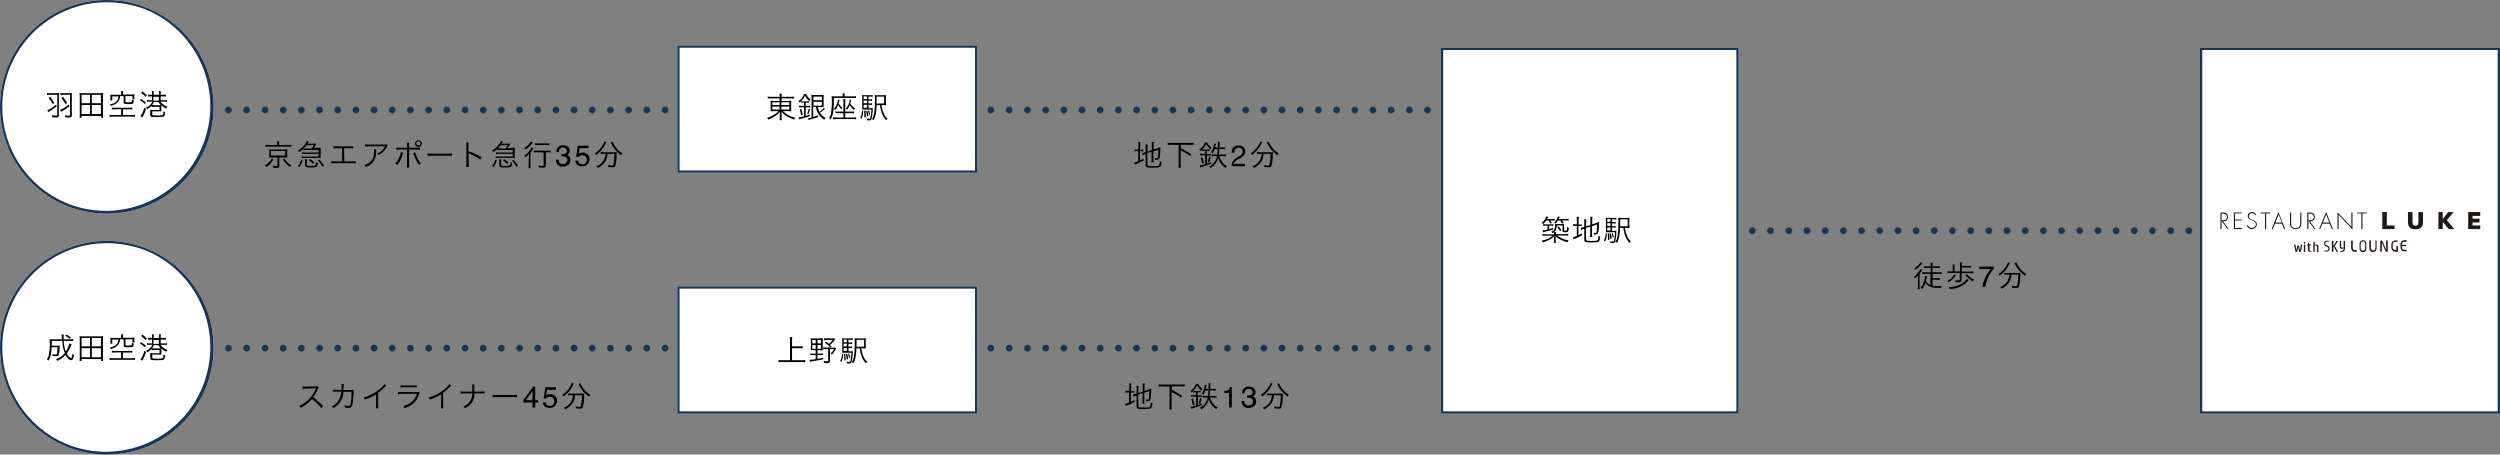 <?xml version="1.0" encoding="utf-8"?>
<!-- Generator: Adobe Illustrator 27.9.0, SVG Export Plug-In . SVG Version: 6.00 Build 0)  -->
<svg version="1.1" id="レイヤー_1" xmlns="http://www.w3.org/2000/svg" xmlns:xlink="http://www.w3.org/1999/xlink" x="0px"
	 y="0px" viewBox="0 0 1100 200" style="enable-background:new 0 0 1100 200;" xml:space="preserve">
<rect x="0" y="0" width="1100" height="200" fill="#808080" stroke="none"/>
<style type="text/css">
	.st0{fill:#FFFFFF;}
	.st1{fill:#15355B;}
	.st2{fill:#221714;}
</style>
<g transform="translate(-133 -1883)">
	<path class="st0" d="M431,1903h132v56H431V1903z"/>
	<path class="st1" d="M432,1904v54h130v-54H432 M431,1903h132v56H431V1903z"/>
	<path d="M476,1926.3v1.1h-2.6c-0.5,0-1,0-1.4-0.1c0,0.5,0.1,0.9,0.1,1.4v1.9c0,0.4,0,0.8,0,1.2v0.2c0.5-0.1,1-0.1,1.5-0.1h1.9
		c-0.5,0.6-1.1,1.1-1.8,1.5c-1,0.6-2,1.1-3.2,1.4c0.2,0.2,0.4,0.5,0.5,0.8c1.3-0.4,2.5-1.1,3.6-1.9c0.6-0.4,1.1-0.9,1.5-1.5
		c0,0.4,0,0.8,0,1v1.3c0,0.5,0,1-0.1,1.4h1c-0.1-0.5-0.1-1-0.1-1.4v-1.3c0-0.2,0-0.7,0-1c0.7,0.9,1.6,1.6,2.6,2.1
		c0.9,0.5,1.9,1,2.9,1.3c0.1-0.3,0.3-0.6,0.5-0.8c-2-0.4-3.9-1.4-5.4-2.9h2.2c0.5,0,1,0,1.5,0.1c-0.1-0.5-0.1-0.9-0.1-1.4v-1.9
		c0-0.5,0-0.9,0.1-1.4c-0.5,0.1-1,0.1-1.5,0.1h-2.8v-1.1h3.9c0.5,0,1.1,0,1.6,0.1v-0.9c-0.5,0.1-1.1,0.1-1.6,0.1h-3.9v-0.1
		c0-0.4,0-0.8,0.1-1.3h-1c0.1,0.4,0.1,0.8,0.1,1.3v0.1h-3.7c-0.5,0-1.1,0-1.6-0.1v0.9c0.5-0.1,1-0.1,1.5-0.1L476,1926.3L476,1926.3z
		 M476,1928v1.2h-3.2v-1.2H476z M476.8,1928h3.5v1.2h-3.5V1928z M476,1929.9v1.3h-3.2v-1.3H476z M476.8,1929.9h3.5v1.3h-3.5V1929.9z
		 M486.8,1928.2v1.4h-1c-0.4,0-0.8,0-1.2-0.1v0.8c0.4-0.1,0.8-0.1,1.2-0.1h1v4c-0.8,0.2-1.6,0.4-2.4,0.4l0.2,0.9
		c0.1,0,0.2-0.1,0.3-0.1c1.5-0.3,3-0.8,4.4-1.3v-0.7c-0.8,0.3-1.2,0.4-1.8,0.6v-3.8h0.8c0.4,0,0.8,0,1.2,0.1v-0.8
		c-0.4,0.1-0.8,0.1-1.2,0.1h-0.8v-1.4h0.5c0.3,0,0.6,0,0.9,0.1v-0.8c-0.3,0-0.6,0.1-0.9,0.1h-1.7c-0.3,0-0.6,0-0.8-0.1
		c0.7-0.7,1.3-1.5,1.7-2.4c0.5,0.9,1.1,1.8,2,2.4c0.1-0.2,0.3-0.5,0.5-0.7c-0.9-0.6-1.6-1.5-2-2.4h-0.9c-0.5,1.3-1.3,2.4-2.5,3.1
		c0.2,0.2,0.4,0.4,0.5,0.7c0.4-0.3,0.5-0.4,0.8-0.7v0.7c0.3,0,0.6-0.1,0.8-0.1h0.4V1928.2z M495.5,1930.5c-0.6,0.7-1.2,1.3-2,1.7
		c-0.3-0.6-0.5-1.3-0.6-2.1h1.4c0.5,0,0.8,0,1.1,0c0-0.4-0.1-0.9,0-1.3v-2.7c0-0.5,0-0.9,0-1.4c-0.4,0.1-0.8,0.1-1.3,0.1h-2.8
		c-0.4,0-0.9,0-1.3-0.1c0,0.4,0.1,0.8,0.1,1.4v8.6c-0.5,0.1-1,0.2-1.5,0.3l0.2,0.8c0.2-0.1,0.5-0.2,0.7-0.2c1.2-0.3,2.4-0.7,3.5-1.1
		v-0.8c-0.7,0.3-1.5,0.5-2.2,0.7v-4.4h1.2c0.1,1,0.4,1.9,0.9,2.8c0.7,1.2,1.6,2.2,2.8,2.9c0.1-0.3,0.3-0.5,0.6-0.8
		c-1-0.5-1.9-1.3-2.5-2.3c0.8-0.5,1.5-1.1,2.2-1.7L495.5,1930.5z M490.9,1925.5h3.7v1.6h-3.7V1925.5z M490.9,1927.8h3.7v1.7h-3.7
		V1927.8z M486.2,1933.5c-0.1-0.9-0.3-1.7-0.6-2.5l-0.7,0.2c0.3,0.8,0.5,1.7,0.6,2.6L486.2,1933.5z M488.7,1933.3
		c0.3-0.7,0.5-1.4,0.7-2.2l-0.6-0.3c-0.1,0.8-0.3,1.5-0.6,2.2L488.7,1933.3z M501.7,1926.8c0,0.6-0.2,1.3-0.4,1.8
		c-0.3,0.9-0.8,1.6-1.4,2.3c0.2,0.1,0.4,0.3,0.6,0.5c0.6-0.6,1-1.4,1.3-2.2c0.4,0.7,0.9,1.3,1.4,1.9c0.1-0.2,0.3-0.5,0.5-0.7
		c-0.7-0.5-1.3-1.2-1.7-2c0.1-0.3,0.1-0.5,0.4-1.5L501.7,1926.8z M506.9,1926.8c0,0.6-0.2,1.2-0.4,1.7c-0.3,0.9-0.8,1.7-1.4,2.3
		c0.2,0.1,0.5,0.3,0.6,0.5c0.5-0.6,0.9-1.3,1.2-2c0.5,0.8,1.2,1.6,1.9,2.1c0.1-0.2,0.3-0.5,0.5-0.7c-0.9-0.5-1.7-1.3-2.2-2.2
		c0.1-0.2,0.1-0.4,0.2-0.8c0.2-0.7,0.2-0.7,0.2-0.9H506.9z M504.1,1932.1h-2.4c-0.4,0-0.7,0-1.1-0.1v0.9c0.4-0.1,0.7-0.1,1.1-0.1
		h2.4v1.9h-3.3c-0.4,0-0.9,0-1.3-0.1v0.9c0.4-0.1,0.9-0.1,1.4-0.1h7.4c0.5,0,0.9,0,1.4,0.1v-0.9c-0.4,0.1-0.8,0.1-1.3,0.1h-3.5v-1.9
		h2.7c0.4,0,0.8,0,1.2,0.1v-0.9c-0.4,0.1-0.8,0.1-1.2,0.1h-2.7v-4.3c0-0.4,0-0.8,0.1-1.2h-1c0.1,0.4,0.1,0.8,0.1,1.2V1932.1z
		 M503.7,1925.4h-3.4c-0.5,0-0.9,0-1.4-0.1c0,0.3,0.1,0.7,0.1,1.1v0.4c0.1,1.9-0.1,3.8-0.3,5.7c-0.1,0.9-0.5,1.7-0.9,2.5
		c0.3,0.2,0.5,0.4,0.7,0.6c1.1-2,1.4-3.8,1.4-9.5h8.3c0.5,0,0.9,0,1.4,0.1v-0.9c-0.5,0.1-0.9,0.1-1.4,0.1h-3.6v-0.5
		c0-0.3,0-0.6,0.1-0.8h-1c0.1,0.3,0.1,0.6,0.1,0.8v0.5H503.7z M515.1,1929.1h0.5c0.4,0,0.8,0,1.1,0.1v-0.8c-0.4,0.1-0.8,0.1-1.1,0.1
		h-0.5v-1.2h0.5c0.4,0,0.8,0,1.1,0.1v-0.8c-0.4,0.1-0.8,0.1-1.1,0.1h-0.5v-1.2h0.7c0.4,0,0.8,0,1.2,0.1v-0.8
		c-0.4,0.1-0.9,0.1-1.3,0.1h-2c-0.5,0-1,0-1.4-0.1c0,0.5,0.1,1,0.1,1.5v3.6c0,0.7,0,1.1,0,1.3c0.4,0,0.7,0,1.2,0h2.8
		c0,1-0.1,2-0.3,3s-0.3,1.1-0.7,1.1s-0.8-0.1-1.1-0.2c0.1,0.2,0.1,0.5,0.1,0.7v0.1c0.4,0,0.7,0.1,0.9,0.1c0.7,0,1-0.2,1.2-0.7
		c0.3-1.4,0.5-2.8,0.5-4.3c0-0.3,0-0.4,0-0.5c-0.4,0-0.8,0.1-1.2,0.1h-0.6L515.1,1929.1z M514.5,1929.1v1.3H513v-1.3H514.5z
		 M514.5,1928.4H513v-1.2h1.4L514.5,1928.4L514.5,1928.4z M514.5,1926.6H513v-1.2h1.4L514.5,1926.6L514.5,1926.6z M521.7,1929.3
		c0.4,0,0.8,0,1.2,0.1c0-0.5-0.1-0.9-0.1-1.4v-1.8c0-0.5,0-0.9,0.1-1.4c-0.5,0.1-0.9,0.1-1.4,0.1h-2.2c-0.5,0-1,0-1.4-0.1
		c0,0.5,0.1,1,0.1,1.5c0,5.4-0.3,7.4-1.3,9.1c0.3,0.1,0.5,0.3,0.7,0.5c0.9-1.7,1.2-3.3,1.3-6.6h1.5c0.1,1.2,0.4,2.4,0.8,3.5
		c0.4,1.2,1.1,2.2,1.9,3.1c0.2-0.3,0.4-0.5,0.6-0.7c-0.8-0.7-1.4-1.5-1.7-2.5c-0.5-1.1-0.8-2.3-0.9-3.5h0.8V1929.3z M518.7,1928.6
		c0-1.2,0-2,0-2.4v-0.7h3.3v3L518.7,1928.6L518.7,1928.6z M512.3,1931.6c0,1.1-0.3,2.3-0.8,3.3l0.6,0.3c0.5-1.1,0.7-2.3,0.7-3.5
		L512.3,1931.6z M513.2,1931.8c0.1,0.8,0.1,1.6,0.1,2.3c0,0.1,0,0.3,0,0.5l0.7-0.1c0-1-0.1-1.9-0.2-2.9L513.2,1931.8z M514.1,1931.8
		c0.2,0.8,0.3,1.6,0.4,2.4l0.6-0.2c-0.1-0.8-0.2-1.6-0.5-2.3L514.1,1931.8z M514.9,1931.7c0.2,0.6,0.4,1.2,0.5,1.8l0.5-0.2
		c-0.1-0.6-0.3-1.2-0.5-1.7L514.9,1931.7z"/>
	<path class="st0" d="M431,2009h132v56H431V2009z"/>
	<path class="st1" d="M432,2010v54h130v-54H432 M431,2009h132v56H431V2009z"/>
	<path d="M481.5,2036.2h3.3c0.5,0,0.9,0,1.4,0.1v-1c-0.4,0.1-0.9,0.1-1.4,0.1h-3.3v-2.7c0-0.5,0-0.9,0.1-1.4h-1.1
		c0.1,0.4,0.1,0.9,0.1,1.4v8.8h-3.5c-0.5,0-1,0-1.5-0.1v1c0.5-0.1,1-0.1,1.5-0.1h8.7c0.5,0,1,0,1.5,0.1v-1c-0.5,0.1-1,0.1-1.5,0.1
		h-4.3L481.5,2036.2L481.5,2036.2z M491.9,2037.1v1.5h-1.3c-0.4,0-0.8,0-1.1-0.1v0.8c0.4-0.1,0.8-0.1,1.1-0.1h1.3v1.8
		c-0.9,0.2-1.8,0.3-2.7,0.3l0.2,0.9c0.3-0.1,0.7-0.2,1-0.2c1.7-0.3,2.9-0.5,4.8-0.9v-0.7c-1.2,0.3-1.7,0.4-2.5,0.5v-1.7h1.3
		c0.4,0,0.8,0,1.1,0.1v-0.8c-0.4,0.1-0.8,0.1-1.1,0.1h-1.3v-1.5h1.1c0.4,0,0.8,0,1.2,0.1c0-0.3,0-0.6,0-1.2v-3c0-0.5,0-0.9,0-1.2
		c-0.4,0-0.8,0.1-1.2,0.1h-2.9c-0.4,0-0.8,0-1.2-0.1c0,0.4,0.1,0.8,0.1,1.2v2.9c0,0.4,0,0.8-0.1,1.2c0.4,0,0.8-0.1,1.2-0.1
		L491.9,2037.1L491.9,2037.1z M491.9,2032.6v1.5h-1.5v-1.5H491.9z M492.7,2032.6h1.5v1.5h-1.5V2032.6z M491.9,2034.8v1.7h-1.5v-1.7
		H491.9z M492.7,2034.8h1.5v1.7h-1.5V2034.8z M500.1,2031.8c-0.3,0-0.6,0.1-1,0.1h-2.4c-0.4,0-0.8,0-1.2-0.1v0.9
		c0.4-0.1,0.7-0.1,1.1-0.1h2.8c-0.5,0.6-1,1.2-1.6,1.7c-0.4-0.4-0.9-0.7-1.4-1l-0.5,0.5c0.9,0.6,1.8,1.3,2.5,2.1h-2.1
		c-0.4,0-0.7,0-1.1-0.1v0.9c0.4-0.1,0.7-0.1,1.1-0.1h1.1v5.1c0,0.2-0.1,0.3-0.5,0.3c-0.5,0-1-0.1-1.5-0.2c0.1,0.3,0.2,0.6,0.2,0.9
		c0.4,0,0.8,0.1,1.2,0.1c1.1,0,1.4-0.2,1.4-1v-5.2h1.8c-0.4,0.7-0.9,1.3-1.5,1.9c0.2,0.1,0.5,0.3,0.6,0.5c0.7-0.8,1.3-1.6,1.8-2.6
		l-0.4-0.5c-0.3,0-0.6,0.1-1,0.1h-1.1l0.5-0.5c-0.4-0.3-0.5-0.4-0.7-0.7c0.6-0.5,1.1-1,1.6-1.6c0.2-0.3,0.4-0.5,0.6-0.7
		L500.1,2031.8z M506.3,2036.1h0.5c0.4,0,0.8,0,1.1,0.1v-0.8c-0.4,0.1-0.8,0.1-1.1,0.1h-0.5v-1.2h0.5c0.4,0,0.8,0,1.1,0.1v-0.8
		c-0.4,0.1-0.8,0.1-1.1,0.1h-0.5v-1.2h0.7c0.4,0,0.8,0,1.2,0.1v-0.8c-0.4,0.1-0.9,0.1-1.3,0.1h-2c-0.5,0-1,0-1.4-0.1
		c0,0.5,0.1,1,0.1,1.5v3.6c0,0.7,0,1.1,0,1.3c0.4,0,0.7,0,1.2,0h2.8c0,1-0.1,2-0.3,3c-0.2,1-0.3,1.1-0.7,1.1c-0.4,0-0.8-0.1-1.1-0.2
		c0.1,0.2,0.1,0.5,0.1,0.7v0.1c0.4,0,0.7,0.1,0.9,0.1c0.7,0,1-0.2,1.2-0.7c0.3-1.4,0.5-2.8,0.5-4.3c0-0.3,0-0.4,0-0.5
		c-0.4,0-0.8,0.1-1.2,0.1h-0.6L506.3,2036.1z M505.6,2036.1v1.3h-1.4v-1.3H505.6z M505.6,2035.4h-1.4v-1.2h1.4V2035.4z
		 M505.6,2033.6h-1.4v-1.2h1.4V2033.6z M512.8,2036.3c0.4,0,0.8,0,1.2,0.1c0-0.5-0.1-0.9-0.1-1.4v-1.8c0-0.5,0-0.9,0.1-1.4
		c-0.5,0.1-0.9,0.1-1.4,0.1h-2.2c-0.5,0-1,0-1.4-0.1c0,0.5,0.1,1,0.1,1.5c0,5.4-0.3,7.4-1.3,9.1c0.3,0.1,0.5,0.3,0.7,0.5
		c0.9-1.7,1.2-3.3,1.3-6.6h1.5c0.1,1.2,0.4,2.4,0.8,3.5c0.4,1.2,1.1,2.2,1.9,3.1c0.2-0.3,0.4-0.5,0.6-0.7c-0.8-0.7-1.4-1.5-1.7-2.5
		c-0.5-1.1-0.8-2.3-0.9-3.5h0.8V2036.3z M509.9,2035.6c0-1.2,0-2,0-2.4v-0.7h3.3v3L509.9,2035.6L509.9,2035.6z M503.5,2038.6
		c0,1.1-0.3,2.3-0.8,3.3l0.6,0.3c0.5-1.1,0.7-2.3,0.7-3.5L503.5,2038.6z M504.4,2038.8c0.1,0.8,0.1,1.6,0.1,2.3c0,0.1,0,0.3,0,0.5
		l0.6-0.1c0-1-0.1-1.9-0.2-2.9L504.4,2038.8z M505.2,2038.8c0.2,0.8,0.3,1.6,0.4,2.4l0.6-0.2c-0.1-0.8-0.2-1.6-0.5-2.3L505.2,2038.8
		z M506.1,2038.7c0.2,0.6,0.4,1.2,0.5,1.8l0.5-0.2c-0.1-0.6-0.3-1.2-0.5-1.7L506.1,2038.7z"/>
	<path class="st0" d="M767,1904h131v161H767V1904z"/>
	<path class="st1" d="M768,1905v159h129v-159H768 M767,1904h131v161H767V1904z"/>
	<path d="M814.4,1980c0.3,0.4,0.5,0.9,0.7,1.4l0.7-0.3c-0.2-0.4-0.4-0.8-0.7-1.1h0.8c0.4,0,0.8,0,1.2,0.1v-0.8
		c-0.4,0.1-0.9,0.1-1.3,0.1h-2.1c0.2-0.4,0.3-0.6,0.5-1l-0.8-0.2c-0.4,1.2-1.2,2.2-2.1,2.9c0.2,0.1,0.5,0.3,0.7,0.5
		c0.5-0.5,0.9-1,1.3-1.5L814.4,1980z M817.6,1986c0-0.3,0-0.6,0.1-0.9h-0.9c0.9-0.7,1.1-1.3,1.2-2.9h2.5v2.2c0,0.6,0.2,0.8,1.2,0.8
		c0.8,0,1.1-0.1,1.3-0.4c0.2-0.5,0.3-1,0.2-1.6c-0.3-0.1-0.5-0.2-0.7-0.4c0,0.5,0,1-0.1,1.5c0,0.1-0.2,0.2-0.7,0.2s-0.5,0-0.5-0.2
		v-1.5c0-0.4,0-0.8,0-1.3c-0.4,0-0.7,0.1-1.1,0.1h-1.9c-0.4,0-0.7,0-1.1-0.1c0,0.3,0.1,0.5,0.1,0.8c0.2,1.2-0.5,2.3-1.7,2.7
		c0.2,0.1,0.4,0.3,0.6,0.6c0.2-0.1,0.4-0.2,0.6-0.4c0,0.3,0.1,0.6,0.1,0.9h-3.7c-0.5,0-1,0-1.4-0.1v0.8c0.5-0.1,1-0.1,1.4-0.1h3.2
		c-1.5,1.1-3.2,1.9-5,2.2c0.2,0.2,0.4,0.5,0.5,0.8c1-0.3,1.9-0.7,2.9-1.2c0.8-0.4,1.6-0.9,2.2-1.6c0,0.5-0.1,0.7-0.1,1v0.7
		c0,0.4,0,0.9-0.1,1.3h0.9c-0.1-0.4-0.1-0.9-0.1-1.3v-0.7c0-0.2,0-0.6-0.1-1c0.7,0.7,1.6,1.3,2.5,1.7c0.9,0.4,1.8,0.8,2.8,1
		c0.1-0.3,0.3-0.6,0.5-0.8c-1.9-0.3-3.6-1.1-5.1-2.2h3.4c0.5,0,1,0,1.5,0.1v-0.8c-0.5,0.1-1,0.1-1.5,0.1L817.6,1986z M819.5,1980
		c0.3,0.4,0.5,0.9,0.8,1.4l0.7-0.4c-0.2-0.3-0.4-0.7-0.7-1h1.5c0.5,0,0.9,0,1.4,0.1v-0.8c-0.5,0.1-0.9,0.1-1.4,0.1h-3
		c0.2-0.3,0.3-0.7,0.5-1l-0.8-0.2c-0.3,1-0.9,2-1.7,2.7c0.2,0.1,0.4,0.3,0.6,0.5c0.4-0.4,0.7-0.8,1-1.3L819.5,1980z M813.9,1982.3
		v1.7c-0.7,0.2-1.5,0.3-2.2,0.4l0.2,0.8c0.3-0.1,0.4-0.1,0.8-0.2c1.3-0.3,2.6-0.7,3.8-1.1l-0.1-0.6c-0.9,0.3-1.2,0.4-1.8,0.5v-1.5
		h0.8c0.3,0,0.7,0,1,0.1v-0.8c-0.4,0.1-0.7,0.1-1.1,0.1h-2.2c-0.4,0-0.7,0-1.1-0.1v0.8c0.4-0.1,0.7-0.1,1.1-0.1L813.9,1982.3z
		 M818.2,1983c0.5,0.5,0.9,1.1,1.2,1.7l0.6-0.5c-0.4-0.6-0.8-1.1-1.2-1.6L818.2,1983z M830.8,1983.3l1.9-0.6v3.3
		c0,0.4,0,0.8-0.1,1.3h1c-0.1-0.4-0.1-0.8-0.1-1.2v-3.6l2.2-0.7c0,1.1-0.1,2.2-0.2,3.3c-0.1,0.4-0.1,0.4-0.4,0.4c-0.3,0-0.7,0-1-0.1
		c0.1,0.3,0.2,0.5,0.2,0.8c0.3,0,0.5,0,0.6,0c0.3,0,0.6,0,0.9-0.2c0.3-0.2,0.5-0.7,0.6-1.9c0.1-1.3,0.2-2.2,0.2-3.5
		c-0.3,0.2-0.7,0.3-1,0.4l-2,0.7v-2.1c0-0.4,0-0.8,0.1-1.2h-1c0.1,0.4,0.1,0.8,0.1,1.2v2.4l-1.9,0.6v-1.8c0-0.4,0-0.9,0.1-1.3h-1
		c0.1,0.4,0.1,0.9,0.1,1.3v2l-0.5,0.2c-0.4,0.1-0.7,0.2-1.1,0.3l0.2,0.9c0.3-0.2,0.7-0.3,1.1-0.4l0.3-0.1v4.8c0,1,0.5,1.2,3.2,1.2
		c3.4,0,3.6-0.2,3.8-2.6c-0.3-0.1-0.6-0.2-0.8-0.3c0,0.6,0,1.2-0.3,1.8c-0.2,0.3-0.8,0.4-2.6,0.4c-0.7,0-1.4,0-2.1-0.1
		c-0.3-0.1-0.4-0.2-0.4-0.5L830.8,1983.3z M826.8,1981.7h-0.5c-0.4,0-0.7,0-1.1-0.1v0.9c0.4-0.1,0.7-0.1,1.1-0.1h0.5v4.4
		c-0.6,0.3-1.1,0.5-1.7,0.6l0.2,0.9c0.1-0.1,0.3-0.2,0.5-0.2c1.2-0.4,2.3-1,3.3-1.6l-0.1-0.8c-0.7,0.4-0.9,0.5-1.5,0.8v-4.1h0.4
		c0.4,0,0.7,0,1.1,0.1v-0.8c-0.3,0.1-0.7,0.1-1,0.1h-0.4v-1.9c0-0.5,0-1,0.1-1.5h-1c0.1,0.5,0.1,1,0.1,1.4L826.8,1981.7z
		 M842.3,1983.1h0.5c0.4,0,0.8,0,1.1,0.1v-0.8c-0.4,0.1-0.8,0.1-1.1,0.1h-0.5v-1.2h0.5c0.4,0,0.8,0,1.1,0.1v-0.8
		c-0.4,0.1-0.8,0.1-1.1,0.1h-0.5v-1.2h0.7c0.4,0,0.8,0,1.2,0.1v-0.8c-0.4,0.1-0.9,0.1-1.3,0.1h-2c-0.5,0-1,0-1.4-0.1
		c0,0.5,0.1,1,0.1,1.5v3.6c0,0.7,0,1.1,0,1.3c0.4,0,0.7,0,1.2,0h2.8c0,1-0.1,2-0.3,3s-0.3,1.1-0.7,1.1s-0.8-0.1-1.1-0.2
		c0.1,0.2,0.1,0.5,0.1,0.7v0.1c0.4,0,0.7,0.1,0.9,0.1c0.7,0,1-0.2,1.2-0.7c0.3-1.4,0.5-2.8,0.5-4.3c0-0.3,0-0.4,0-0.5
		c-0.4,0-0.8,0.1-1.2,0.1h-0.7V1983.1z M841.6,1983.1v1.3h-1.4v-1.3H841.6z M841.6,1982.4h-1.4v-1.2h1.4V1982.4z M841.6,1980.6h-1.4
		v-1.2h1.4V1980.6z M848.8,1983.3c0.4,0,0.8,0,1.2,0.1c0-0.5-0.1-0.9-0.1-1.4v-1.8c0-0.5,0-0.9,0.1-1.4c-0.5,0.1-0.9,0.1-1.4,0.1
		h-2.2c-0.5,0-1,0-1.4-0.1c0,0.5,0.1,1,0.1,1.5c0,5.4-0.3,7.4-1.3,9.1c0.3,0.1,0.5,0.3,0.7,0.5c0.9-1.7,1.2-3.3,1.3-6.6h1.5
		c0.1,1.2,0.4,2.4,0.8,3.5c0.4,1.2,1.1,2.2,1.9,3.1c0.2-0.3,0.4-0.5,0.6-0.7c-0.8-0.7-1.4-1.5-1.7-2.5c-0.5-1.1-0.8-2.3-0.9-3.5h0.8
		V1983.3z M845.9,1982.6c0-1.2,0-2,0-2.4v-0.7h3.3v3L845.9,1982.6L845.9,1982.6z M839.5,1985.6c0,1.1-0.3,2.3-0.8,3.3l0.6,0.3
		c0.5-1.1,0.7-2.3,0.7-3.5L839.5,1985.6z M840.4,1985.8c0.1,0.8,0.1,1.6,0.1,2.3c0,0.1,0,0.3,0,0.5l0.7-0.1c0-1-0.1-1.9-0.2-2.9
		L840.4,1985.8z M841.2,1985.8c0.2,0.8,0.3,1.6,0.4,2.4l0.6-0.2c-0.1-0.8-0.2-1.6-0.5-2.3L841.2,1985.8z M842.1,1985.7
		c0.2,0.6,0.4,1.2,0.5,1.8l0.5-0.2c-0.1-0.6-0.3-1.2-0.5-1.7L842.1,1985.7z"/>
	<path class="st0" d="M180,1883c26,0,47,21,47,47s-21,47-47,47s-47-21-47-47S154,1883,180,1883z"/>
	<path class="st1" d="M180,1884c-25.4,0-46,20.6-46,46c0,18.5,11.1,35.1,28.1,42.3c23.5,9.7,50.4-1.6,60-25.1
		c9.5-23.2-1.3-49.7-24.2-59.7C192.2,1885.2,186.1,1884,180,1884 M180,1883c26,0,47,21,47,47s-21,47-47,47s-47-21-47-47
		S154,1883,180,1883z"/>
	<path d="M158.2,1924.7v8.9c0,0.2-0.1,0.3-0.5,0.3c-0.6,0-1.3-0.1-1.9-0.2c0.1,0.3,0.2,0.6,0.2,0.9c0.5,0,1.1,0.1,1.6,0.1
		c1,0,1.3-0.2,1.3-1v-8.6c0-0.4,0-0.8,0.1-1.2c-0.4,0-0.8,0.1-1.3,0.1h-2.6c-0.5,0-0.9,0-1.4-0.1v0.9c0.4-0.1,0.9-0.1,1.3-0.1
		L158.2,1924.7L158.2,1924.7z M154.4,1926.1c0.7,0.8,1.3,1.7,1.8,2.7l0.7-0.5c-0.5-0.9-1.1-1.8-1.8-2.7L154.4,1926.1z M163.8,1924.7
		v8.9c0,0.2-0.1,0.3-0.5,0.3c-0.6,0-1.2-0.1-1.7-0.2c0.1,0.3,0.2,0.6,0.2,0.9c0.4,0,1,0.1,1.4,0.1c1,0,1.4-0.2,1.4-1v-8.6
		c0-0.4,0-0.8,0.1-1.2c-0.4,0-0.8,0.1-1.3,0.1h-2.5c-0.5,0-0.9,0-1.4-0.1v0.9c0.4-0.1,0.9-0.1,1.3-0.1L163.8,1924.7L163.8,1924.7z
		 M160,1926.1c0.7,0.8,1.3,1.7,1.8,2.7l0.7-0.5c-0.5-1-1.1-1.8-1.8-2.7L160,1926.1z M157.6,1929.1c-0.7,0.6-1.5,1.2-2.3,1.7
		c-0.5,0.3-1,0.5-1.5,0.7l0.5,0.8c0.3-0.2,0.3-0.2,0.6-0.4c1.1-0.6,2.1-1.4,3.1-2.2L157.6,1929.1z M163.2,1929
		c-1.1,1-2.4,1.8-3.8,2.4l0.5,0.8c0.2-0.2,0.3-0.2,0.7-0.4c1-0.6,2-1.3,3-2.1L163.2,1929z M178.4,1934.8c-0.1-0.5-0.1-1-0.1-1.5
		v-8.1c0-0.4,0-0.9,0.1-1.3c-0.5,0-1,0.1-1.5,0.1h-7.4c-0.5,0-1,0-1.5-0.1c0,0.4,0.1,0.8,0.1,1.3v8.1c0,0.5,0,1-0.1,1.5h0.9v-0.8
		h8.6v0.8H178.4z M168.9,1924.7h3.7v3.7h-3.7V1924.7z M173.4,1924.7h4v3.7h-4V1924.7z M168.9,1929.2h3.7v4h-3.7V1929.2z
		 M173.4,1929.2h4v4h-4V1929.2z M186.3,1924.7h-3.5c-0.4,0-0.9,0-1.3-0.1c0,0.3,0.1,0.6,0.1,0.9v0.7c0,0.3,0,0.7-0.1,1h0.9v-1.8h2.7
		c0,0.7-0.2,1.4-0.7,2c-0.8,0.8-1.9,1.4-3.1,1.5c0.2,0.2,0.4,0.5,0.5,0.7c1.2-0.3,2.3-0.9,3.1-1.8c0.6-0.7,0.9-1.6,0.9-2.5h1.6v2.7
		c0,0.7,0.3,0.8,2,0.8c2.2,0,2.4-0.1,2.5-1.6c-0.3-0.1-0.5-0.2-0.8-0.3c-0.1,1.1-0.1,1.1-1.7,1.1c-0.3,0-0.7,0-1,0
		c-0.2,0-0.2-0.1-0.2-0.3v-2.4h3.1v1.4h0.9c0-0.3-0.1-0.6-0.1-0.9v-0.4c0-0.3,0-0.6,0.1-0.9c-0.4,0-0.9,0.1-1.3,0.1h-3.8v-0.6
		c0-0.3,0-0.6,0.1-0.9h-1c0.1,0.3,0.1,0.6,0.1,0.9V1924.7z M186.3,1931v2.6h-3.7c-0.5,0-1,0-1.4-0.1v0.9c0.5-0.1,1-0.1,1.4-0.1h8.4
		c0.5,0,0.9,0,1.4,0.1v-0.9c-0.5,0.1-0.9,0.1-1.4,0.1h-3.9v-2.5h2.8c0.4,0,0.9,0,1.3,0.1v-0.9c-0.4,0.1-0.9,0.1-1.4,0.1h-6.3
		c-0.4,0-0.8,0-1.3-0.1v0.9c0.4-0.1,0.9-0.1,1.3-0.1L186.3,1931z M200,1927.9c-0.2,0.4-0.5,0.8-0.8,1.1c-0.6,0.6-1.3,1-2,1.4
		c0.4,0.3,0.5,0.4,0.6,0.6c0.7-0.4,1.4-0.9,2-1.5v0.6c0.4,0,0.8-0.1,1.2-0.1h2.2v1.4h-2.8c-0.4,0-0.9,0-1.3-0.1c0,0.5,0,0.7,0,1v1.3
		c0,0.8,0.3,0.9,3.1,0.9c3.2,0,3.3-0.1,3.5-2.2c-0.3,0-0.6-0.2-0.8-0.3c0,1.1-0.1,1.5-0.3,1.6c-0.8,0.2-1.7,0.3-2.5,0.2
		c-0.6,0-1.2,0-1.9-0.1c-0.2-0.1-0.2-0.1-0.2-0.3v-1.4h3.1c0.3,0,0.6,0,0.9,0c0-0.3,0-0.6,0-1v-0.9c0-0.3,0-0.5,0-0.8
		c0.7,0.6,1.4,1.1,2.2,1.5c0.1-0.3,0.3-0.6,0.5-0.8c-0.8-0.3-1.5-0.7-2.1-1.2c-0.4-0.3-0.7-0.7-1-1.1h1.6c0.4,0,0.9,0,1.3,0.1v-0.8
		c-0.4,0.1-0.9,0.1-1.3,0.1h-1.5v-1.7h1.1c0.4,0,0.8,0,1.2,0.1v-0.9c-0.4,0.1-0.8,0.1-1.2,0.1h-1.1v-0.6c0-0.3,0-0.7,0.1-1h-0.9
		c0.1,0.3,0.1,0.7,0.1,1v0.6h-2.4v-0.6c0-0.3,0-0.7,0.1-1h-0.9c0,0.3,0.1,0.7,0.1,1v0.6h-0.6c-0.4,0-0.8,0-1.2-0.1v0.9
		c0.4,0,0.8-0.1,1.2-0.1h0.6v1.7H199c-0.4,0-0.9,0-1.3-0.1v0.8c0.4-0.1,0.9-0.1,1.3-0.1h1V1927.9z M202.7,1927.9
		c0.3,0.5,0.7,1,1.1,1.4c-0.4,0-0.5,0-0.7,0H201c-0.4,0-0.7,0-1.1-0.1c0.4-0.4,0.7-0.9,0.9-1.4L202.7,1927.9L202.7,1927.9z
		 M200.5,1927.3v-1.7h2.4v1.7H200.5z M195.1,1923.9c0.8,0.5,1.4,1.1,2,1.7l0.5-0.7c-0.6-0.6-1.3-1.2-2-1.7L195.1,1923.9z
		 M194.6,1927.1c0.8,0.5,1.5,1,2.1,1.7l0.5-0.7c-0.7-0.6-1.4-1.1-2.2-1.6L194.6,1927.1z M196.5,1930.4c-0.3,1.3-0.9,2.6-1.7,3.7
		l0.8,0.6c0.1-0.1,0.1-0.2,0.3-0.5c0.6-1.1,1-2.2,1.4-3.3L196.5,1930.4z"/>
	<path class="st0" d="M180,1989c26,0,47,21,47,47s-21,47-47,47s-47-21-47-47S154,1989,180,1989z"/>
	<path class="st1" d="M180,1990c-25.4,0-46,20.6-46,46c0,18.5,11.1,35.1,28.1,42.3c23.5,9.7,50.4-1.6,60-25.1
		c9.5-23.2-1.3-49.7-24.2-59.7C192.2,1991.2,186.1,1990,180,1990 M180,1989c26,0,47,21,47,47s-21,47-47,47s-47-21-47-47
		S154,1989,180,1989z"/>
	<path d="M163.5,2034.1c-0.3,1.3-0.8,2.5-1.6,3.6c-0.5-1.5-0.8-3.1-0.9-4.7h2.7c0.5,0,1,0,1.5,0.1v-0.9c-0.5,0.1-0.9,0.1-1.4,0.1
		H161c0-0.6,0-0.8,0-1c0-0.4,0-0.7,0.1-1.1h-1c0.1,0.7,0.1,1.4,0.1,2.1h-3.8c-0.5,0-1.1,0-1.6-0.1c0.1,0.5,0.1,1,0.1,1.5
		c0.1,1.8-0.1,3.7-0.4,5.5c-0.2,0.7-0.5,1.4-0.9,1.9c0.3,0.1,0.5,0.3,0.7,0.6c0.5-0.7,0.8-1.5,1-2.3c0.3-1.2,0.4-2.4,0.4-3.6h2.6
		c0,0.9-0.1,1.7-0.2,2.5c-0.1,0.6-0.2,0.7-0.6,0.7c-0.5,0-1-0.1-1.5-0.2c0.1,0.3,0.1,0.6,0.2,0.8c0.5,0.1,0.9,0.1,1.4,0.1
		c0.7,0,1-0.1,1.2-0.5c0.3-0.9,0.4-1.9,0.4-2.8c0-0.5,0-1,0.1-1.4c-0.3,0-0.6,0.1-1,0.1h-2.5c0-0.5,0-1,0-2.1h4.6
		c0.1,1.9,0.4,3.7,1.1,5.4c-1,1.2-2.4,2.1-3.9,2.7c0.3,0.2,0.5,0.4,0.6,0.7c1.4-0.6,2.6-1.5,3.6-2.6c0.3,0.5,0.7,1,1.1,1.5
		c0.3,0.4,0.8,0.7,1.4,0.8c0.3,0,0.6-0.2,0.8-0.6c0.2-0.5,0.4-1,0.5-1.6c-0.3-0.2-0.5-0.4-0.7-0.6c-0.2,1.2-0.4,1.9-0.6,1.9
		c-0.2,0-0.4-0.2-0.6-0.3c-0.6-0.5-1-1.1-1.3-1.7c0.7-1,1.3-2,1.7-3.2c0.2-0.5,0.4-0.8,0.4-0.9L163.5,2034.1z M164.2,2031.5
		c-0.6-0.5-1.2-0.9-1.9-1.3l-0.6,0.5c0.7,0.4,1.3,0.8,1.9,1.4L164.2,2031.5z M178.4,2041.8c-0.1-0.5-0.1-1-0.1-1.5v-8.1
		c0-0.4,0-0.9,0.1-1.3c-0.5,0-1,0.1-1.5,0.1h-7.4c-0.5,0-1,0-1.5-0.1c0,0.4,0.1,0.8,0.1,1.3v8.1c0,0.5,0,1-0.1,1.5h0.9v-0.8h8.6v0.8
		H178.4z M168.9,2031.7h3.7v3.7h-3.7V2031.7z M173.4,2031.7h4v3.7h-4V2031.7z M168.9,2036.2h3.7v4h-3.7V2036.2z M173.4,2036.2h4v4
		h-4V2036.2z M186.3,2031.7h-3.5c-0.4,0-0.9,0-1.3-0.1c0,0.3,0.1,0.6,0.1,0.9v0.7c0,0.3,0,0.7-0.1,1h0.9v-1.8h2.7
		c0,0.7-0.2,1.4-0.7,2c-0.8,0.8-1.9,1.4-3.1,1.5c0.2,0.2,0.4,0.5,0.5,0.7c1.2-0.3,2.3-0.9,3.1-1.8c0.6-0.7,0.9-1.6,0.9-2.5h1.6v2.7
		c0,0.7,0.3,0.8,2,0.8c2.2,0,2.4-0.1,2.5-1.6c-0.3-0.1-0.5-0.2-0.8-0.3c-0.1,1.1-0.1,1.1-1.7,1.1c-0.3,0-0.7,0-1,0
		c-0.2,0-0.2-0.1-0.2-0.3v-2.4h3.1v1.4h0.9c0-0.3-0.1-0.6-0.1-0.9v-0.4c0-0.3,0-0.6,0.1-0.9c-0.4,0-0.9,0.1-1.3,0.1h-3.8v-0.6
		c0-0.3,0-0.6,0.1-0.9h-1c0.1,0.3,0.1,0.6,0.1,0.9V2031.7z M186.3,2038v2.6h-3.7c-0.5,0-1,0-1.4-0.1v0.9c0.5-0.1,1-0.1,1.4-0.1h8.4
		c0.5,0,0.9,0,1.4,0.1v-0.9c-0.5,0.1-0.9,0.1-1.4,0.1h-3.9v-2.5h2.8c0.4,0,0.9,0,1.3,0.1v-0.9c-0.4,0.1-0.9,0.1-1.4,0.1h-6.3
		c-0.4,0-0.8,0-1.3-0.1v0.9c0.4-0.1,0.9-0.1,1.3-0.1L186.3,2038z M200,2034.9c-0.2,0.4-0.5,0.8-0.8,1.1c-0.6,0.6-1.3,1-2,1.4
		c0.4,0.3,0.5,0.4,0.6,0.6c0.7-0.4,1.4-0.9,2-1.5v0.6c0.4,0,0.8-0.1,1.2-0.1h2.2v1.4h-2.8c-0.4,0-0.9,0-1.3-0.1c0,0.5,0,0.7,0,1v1.3
		c0,0.8,0.3,0.9,3.1,0.9c3.2,0,3.3-0.1,3.5-2.2c-0.3,0-0.6-0.2-0.8-0.3c0,1.1-0.1,1.5-0.3,1.6c-0.8,0.2-1.7,0.3-2.5,0.2
		c-0.6,0-1.2,0-1.9-0.1c-0.2-0.1-0.2-0.1-0.2-0.3v-1.4h3.1c0.3,0,0.6,0,0.9,0c0-0.3,0-0.6,0-1v-0.9c0-0.3,0-0.5,0-0.8
		c0.7,0.6,1.4,1.1,2.2,1.5c0.1-0.3,0.3-0.6,0.5-0.8c-0.8-0.3-1.5-0.7-2.1-1.2c-0.4-0.3-0.7-0.7-1-1.1h1.6c0.4,0,0.9,0,1.3,0.1v-0.8
		c-0.4,0.1-0.9,0.1-1.3,0.1h-1.5v-1.7h1.1c0.4,0,0.8,0,1.2,0.1v-0.9c-0.4,0.1-0.8,0.1-1.2,0.1h-1.1v-0.6c0-0.3,0-0.7,0.1-1h-0.9
		c0.1,0.3,0.1,0.7,0.1,1v0.6h-2.4v-0.6c0-0.3,0-0.7,0.1-1h-0.9c0,0.3,0.1,0.7,0.1,1v0.6h-0.6c-0.4,0-0.8,0-1.2-0.1v0.9
		c0.4,0,0.8-0.1,1.2-0.1h0.6v1.7H199c-0.4,0-0.9,0-1.3-0.1v0.8c0.4-0.1,0.9-0.1,1.3-0.1h1V2034.9z M202.7,2034.9
		c0.3,0.5,0.7,1,1.1,1.4c-0.4,0-0.5,0-0.7,0H201c-0.4,0-0.7,0-1.1-0.1c0.4-0.4,0.7-0.9,0.9-1.4L202.7,2034.9L202.7,2034.9z
		 M200.5,2034.3v-1.7h2.4v1.7H200.5z M195.1,2030.9c0.8,0.5,1.4,1.1,2,1.7l0.5-0.7c-0.6-0.6-1.3-1.2-2-1.7L195.1,2030.9z
		 M194.6,2034.1c0.8,0.5,1.5,1,2.1,1.7l0.5-0.7c-0.7-0.6-1.4-1.1-2.2-1.6L194.6,2034.1z M196.5,2037.4c-0.3,1.3-0.9,2.6-1.7,3.7
		l0.8,0.6c0.1-0.1,0.1-0.2,0.3-0.5c0.6-1.1,1-2.2,1.4-3.3L196.5,2037.4z"/>
	<path class="st1" d="M425.6,1932.9L425.6,1932.9c-0.8,0-1.5-0.7-1.5-1.5s0.7-1.5,1.5-1.5l0,0c0.8,0,1.5,0.7,1.5,1.5
		S426.5,1932.9,425.6,1932.9z M417.6,1932.9L417.6,1932.9c-0.8,0-1.5-0.7-1.5-1.5s0.7-1.5,1.5-1.5l0,0c0.8,0,1.5,0.7,1.5,1.5
		S418.5,1932.9,417.6,1932.9z M409.6,1932.9L409.6,1932.9c-0.8,0-1.5-0.7-1.5-1.5s0.7-1.5,1.5-1.5l0,0c0.8,0,1.5,0.7,1.5,1.5
		S410.5,1932.9,409.6,1932.9L409.6,1932.9L409.6,1932.9z M401.6,1932.9L401.6,1932.9c-0.8,0-1.5-0.7-1.5-1.5s0.7-1.5,1.5-1.5l0,0
		c0.8,0,1.5,0.7,1.5,1.5S402.5,1932.9,401.6,1932.9L401.6,1932.9L401.6,1932.9z M393.6,1932.9L393.6,1932.9c-0.8,0-1.5-0.7-1.5-1.5
		s0.7-1.5,1.5-1.5l0,0c0.8,0,1.5,0.7,1.5,1.5S394.4,1932.9,393.6,1932.9L393.6,1932.9L393.6,1932.9z M385.6,1932.9L385.6,1932.9
		c-0.8,0-1.5-0.7-1.5-1.5s0.7-1.5,1.5-1.5l0,0c0.8,0,1.5,0.7,1.5,1.5S386.4,1932.9,385.6,1932.9L385.6,1932.9L385.6,1932.9z
		 M377.6,1932.9L377.6,1932.9c-0.8,0-1.5-0.7-1.5-1.5s0.7-1.5,1.5-1.5l0,0c0.8,0,1.5,0.7,1.5,1.5S378.4,1932.9,377.6,1932.9
		L377.6,1932.9L377.6,1932.9z M369.6,1932.9L369.6,1932.9c-0.8,0-1.5-0.7-1.5-1.5s0.7-1.5,1.5-1.5l0,0c0.8,0,1.5,0.7,1.5,1.5
		S370.4,1932.9,369.6,1932.9L369.6,1932.9L369.6,1932.9z M361.6,1932.9L361.6,1932.9c-0.8,0-1.5-0.7-1.5-1.5s0.7-1.5,1.5-1.5l0,0
		c0.8,0,1.5,0.7,1.5,1.5S362.4,1932.9,361.6,1932.9L361.6,1932.9L361.6,1932.9z M353.6,1932.9L353.6,1932.9c-0.8,0-1.5-0.7-1.5-1.5
		s0.7-1.5,1.5-1.5l0,0c0.8,0,1.5,0.7,1.5,1.5S354.4,1932.9,353.6,1932.9L353.6,1932.9L353.6,1932.9z M345.6,1932.9L345.6,1932.9
		c-0.8,0-1.5-0.7-1.5-1.5s0.7-1.5,1.5-1.5l0,0c0.8,0,1.5,0.7,1.5,1.5S346.4,1932.9,345.6,1932.9L345.6,1932.9L345.6,1932.9z
		 M337.6,1932.9L337.6,1932.9c-0.8,0-1.5-0.7-1.5-1.5s0.7-1.5,1.5-1.5l0,0c0.8,0,1.5,0.7,1.5,1.5S338.4,1932.9,337.6,1932.9
		L337.6,1932.9L337.6,1932.9z M329.6,1932.9L329.6,1932.9c-0.8,0-1.5-0.7-1.5-1.5s0.7-1.5,1.5-1.5l0,0c0.8,0,1.5,0.7,1.5,1.5
		S330.4,1932.9,329.6,1932.9L329.6,1932.9L329.6,1932.9z M321.6,1932.9L321.6,1932.9c-0.8,0-1.5-0.7-1.5-1.5s0.7-1.5,1.5-1.5l0,0
		c0.8,0,1.5,0.7,1.5,1.5S322.4,1932.9,321.6,1932.9L321.6,1932.9L321.6,1932.9z M313.6,1932.9L313.6,1932.9c-0.8,0-1.5-0.7-1.5-1.5
		s0.7-1.5,1.5-1.5l0,0c0.8,0,1.5,0.7,1.5,1.5S314.4,1932.9,313.6,1932.9L313.6,1932.9L313.6,1932.9z M305.6,1932.9L305.6,1932.9
		c-0.8,0-1.5-0.7-1.5-1.5s0.7-1.5,1.5-1.5l0,0c0.8,0,1.5,0.7,1.5,1.5S306.4,1932.9,305.6,1932.9L305.6,1932.9L305.6,1932.9z
		 M297.6,1932.9L297.6,1932.9c-0.8,0-1.5-0.7-1.5-1.5s0.7-1.5,1.5-1.5l0,0c0.8,0,1.5,0.7,1.5,1.5S298.4,1932.9,297.6,1932.9
		L297.6,1932.9L297.6,1932.9z M289.6,1932.9L289.6,1932.9c-0.8,0-1.5-0.7-1.5-1.5s0.7-1.5,1.5-1.5l0,0c0.8,0,1.5,0.7,1.5,1.5
		S290.4,1932.9,289.6,1932.9L289.6,1932.9L289.6,1932.9z M281.6,1932.9L281.6,1932.9c-0.8,0-1.5-0.7-1.5-1.5s0.7-1.5,1.5-1.5l0,0
		c0.8,0,1.5,0.7,1.5,1.5S282.4,1932.9,281.6,1932.9C281.6,1932.9,281.5,1932.9,281.6,1932.9L281.6,1932.9z M273.6,1932.9
		L273.6,1932.9c-0.8,0-1.5-0.7-1.5-1.5s0.7-1.5,1.5-1.5l0,0c0.8,0,1.5,0.7,1.5,1.5S274.4,1932.9,273.6,1932.9
		C273.6,1932.9,273.5,1932.9,273.6,1932.9L273.6,1932.9z M265.6,1932.9L265.6,1932.9c-0.8,0-1.5-0.7-1.5-1.5s0.7-1.5,1.5-1.5l0,0
		c0.8,0,1.5,0.7,1.5,1.5S266.4,1932.9,265.6,1932.9C265.6,1932.9,265.5,1932.9,265.6,1932.9L265.6,1932.9z M257.6,1932.9
		L257.6,1932.9c-0.8,0-1.5-0.7-1.5-1.5s0.7-1.5,1.5-1.5l0,0c0.8,0,1.5,0.7,1.5,1.5S258.4,1932.9,257.6,1932.9
		C257.5,1932.9,257.5,1932.9,257.6,1932.9L257.6,1932.9z M249.6,1932.9L249.6,1932.9c-0.8,0-1.5-0.7-1.5-1.5s0.7-1.5,1.5-1.5l0,0
		c0.8,0,1.5,0.7,1.5,1.5S250.4,1932.9,249.6,1932.9C249.5,1932.9,249.5,1932.9,249.6,1932.9L249.6,1932.9z M241.5,1932.9
		L241.5,1932.9c-0.8,0-1.5-0.7-1.5-1.5s0.7-1.5,1.5-1.5l0,0c0.8,0,1.5,0.7,1.5,1.5S242.4,1932.9,241.5,1932.9L241.5,1932.9
		L241.5,1932.9z M233.5,1932.9L233.5,1932.9c-0.9,0-1.5-0.7-1.5-1.5s0.7-1.5,1.5-1.5l0,0c0.8,0,1.5,0.7,1.5,1.5
		S234.3,1932.9,233.5,1932.9L233.5,1932.9L233.5,1932.9z"/>
	<path d="M254.9,1946.8h-3.7c-0.5,0-1,0-1.4-0.1v0.9c0.5-0.1,0.9-0.1,1.4-0.1h8.6c0.5,0,0.9,0,1.4,0.1v-0.9c-0.5,0.1-1,0.1-1.4,0.1
		h-4v-0.5c0-0.4,0-0.7,0.1-1.1h-1c0.1,0.4,0.1,0.7,0.1,1.1L254.9,1946.8z M255.1,1952.2v3.5c0,0.3-0.1,0.3-0.7,0.3
		c-0.5,0-0.9,0-1.4-0.1c0.1,0.3,0.2,0.6,0.2,0.9c0.4,0,1,0.1,1.3,0.1c1.1,0,1.4-0.2,1.4-1v-3.6h2.3c0.5,0,0.8,0,1.2,0
		c0-0.3,0-0.6,0-1v-1.5c0-0.4,0-0.7,0.1-1.1c-0.4,0-0.8,0.1-1.2,0.1h-5.7c-0.4,0-0.8,0-1.2-0.1c0,0.4,0.1,0.7,0.1,1.1v1.5
		c0,0.4,0,0.7-0.1,1.1c0.4,0,0.8-0.1,1.2-0.1h2.5V1952.2z M252.2,1949.4h6.3v2h-6.3V1949.4z M252.6,1952.8c-0.3,0.6-0.7,1.2-1.3,1.7
		c-0.5,0.5-1.1,0.9-1.7,1.3c0.2,0.2,0.4,0.4,0.6,0.7c1.3-0.8,2.3-2,3.1-3.3L252.6,1952.8z M257.4,1953.2c0.5,0.7,1,1.3,1.6,1.9
		c0.5,0.5,1,1,1.6,1.4c0.2-0.3,0.4-0.5,0.6-0.7c-0.7-0.4-1.3-0.8-1.8-1.4c-0.5-0.5-0.9-1-1.3-1.6L257.4,1953.2z M270.8,1948.3
		c0.3-0.3,0.5-0.6,0.7-0.9c0.2-0.2,0.5-0.7,0.6-0.8l-0.4-0.5c-0.4,0.1-0.7,0.1-1.1,0.1h-2.3c0.4-0.6,0.4-0.6,0.6-0.9l-0.9-0.2
		c-0.3,0.8-0.8,1.5-1.4,2.1c-0.7,0.8-1.6,1.5-2.5,2.1c0.2,0.2,0.4,0.4,0.6,0.6c0.6-0.4,1.2-0.9,1.8-1.4v0.6c0.3,0,0.7-0.1,1-0.1h5.7
		v1.1H267c-0.4,0-0.7,0-1.1-0.1v0.8c0.4,0,0.7-0.1,1.1-0.1h6.2v1.2h-6.4c-0.4,0-0.7,0-1.1-0.1v0.8c0.4,0,0.7-0.1,1.1-0.1h6.4
		c0.3,0,0.5,0,0.9,0c0-0.3,0-0.5,0-0.8v-2.9c0-0.3,0-0.5,0-0.8c-0.3,0-0.6,0-0.9,0h-2.4V1948.3z M267.4,1948.3c-0.3,0-0.6,0-0.8,0
		c0.5-0.4,0.9-0.9,1.3-1.4h3.2c-0.3,0.5-0.7,1-1.1,1.5L267.4,1948.3L267.4,1948.3z M264.7,1956.5c0.7-0.9,1.2-1.9,1.5-2.9l-0.7-0.3
		c-0.1,0.5-0.3,1.1-0.6,1.6c-0.2,0.4-0.5,0.8-0.9,1.2L264.7,1956.5z M268,1954.2c0-0.4,0-0.8,0.1-1.1h-1c0.1,0.4,0.1,0.8,0.1,1.1
		v1.3c0,0.6,0.1,0.8,0.5,1c0.6,0.2,1.3,0.2,1.9,0.2c2.9,0,3.1-0.1,3.3-2c-0.3-0.1-0.6-0.2-0.8-0.3c0,0.4-0.1,0.9-0.3,1.3
		c-0.2,0.2-0.5,0.3-2.2,0.3c-0.4,0-0.9,0-1.3-0.1c-0.2-0.1-0.3-0.2-0.3-0.5L268,1954.2L268,1954.2z M271.3,1954.5
		c-0.5-0.6-1.2-1.1-1.8-1.5l-0.6,0.5c0.7,0.5,1.3,1,1.8,1.6L271.3,1954.5z M272.9,1953.6c0.8,0.8,1.4,1.7,1.9,2.7l0.7-0.5
		c-0.6-0.9-1.2-1.8-2-2.6L272.9,1953.6z M284.4,1948.2h2.5c0.5,0,1,0,1.5,0.1v-1c-0.5,0.1-1,0.1-1.5,0.1h-5.7c-0.5,0-1,0-1.5-0.1v1
		c0.5-0.1,1-0.1,1.5-0.1h2.3v5.8h-3.2c-0.5,0-1,0-1.5-0.1v1c0.5-0.1,1-0.1,1.5-0.1h7.7c0.5,0,1,0,1.5,0.1v-1c-0.5,0.1-1,0.1-1.5,0.1
		h-3.5L284.4,1948.2z M303.2,1946.5c-0.2,0.1-0.2,0.1-1.1,0.1h-7c-0.5,0-1,0-1.5-0.1v1c0.5-0.1,1-0.1,1.5-0.1h7.4
		c-0.4,0.7-0.9,1.4-1.5,1.9c-0.6,0.6-1.3,1-2.1,1.2c0.3,0.2,0.5,0.5,0.6,0.7c1.7-0.8,3-2.1,3.8-3.7c0.1-0.2,0.2-0.4,0.3-0.5
		L303.2,1946.5z M297.5,1948.7c0,0.2,0.1,0.5,0.1,0.7c0,2.5-0.5,3.9-1.9,5c-0.7,0.6-1.5,1-2.4,1.2c0.3,0.2,0.5,0.5,0.6,0.9
		c1.3-0.4,2.5-1.2,3.3-2.3c1-1.3,1.4-2.9,1.3-4.6c0-0.3,0-0.6,0.1-0.9L297.5,1948.7z M312.1,1948h-3.2c-0.5,0-1,0-1.5-0.1v1
		c0.5-0.1,1-0.1,1.5-0.1h3.2v6.5c0,0.5,0,0.9-0.1,1.4h1.1c-0.1-0.5-0.1-0.9-0.1-1.4v-6.5h3.3c0.5,0,1,0,1.5,0.1v-1
		c-0.5,0.1-1,0.1-1.5,0.1H313v-0.8c0-0.5,0-0.9,0.1-1.4H312c0.1,0.4,0.1,0.9,0.1,1.3V1948z M309.3,1950c-0.1,0.6-0.2,1.2-0.5,1.8
		c-0.4,1.2-1,2.3-1.9,3.2c0.3,0.1,0.6,0.3,0.9,0.6c1.1-1.3,1.9-2.8,2.3-4.5l0.1-0.3l0.1-0.3c0-0.1,0-0.1,0.1-0.2L309.3,1950z
		 M314.8,1950.3c0.1,0.2,0.2,0.5,0.3,0.8c0.5,1.6,1.3,3.1,2.3,4.5c0.2-0.3,0.5-0.5,0.8-0.6c-0.9-1-1.6-2.2-2-3.5
		c-0.2-0.5-0.4-1-0.5-1.5L314.8,1950.3z M317.1,1944.7c-0.8,0-1.5,0.7-1.5,1.5s0.7,1.5,1.5,1.5l0,0c0.8,0,1.5-0.7,1.5-1.5
		C318.6,1945.4,318,1944.7,317.1,1944.7C317.2,1944.7,317.2,1944.7,317.1,1944.7L317.1,1944.7z M317.1,1945.2c0.5,0,0.9,0.4,0.9,0.9
		s-0.4,0.9-0.9,0.9l0,0c-0.5,0-0.9-0.4-0.9-0.9l0,0C316.2,1945.6,316.6,1945.2,317.1,1945.2L317.1,1945.2L317.1,1945.2z
		 M321.2,1951.6c0.5,0,1.1-0.1,1.6-0.1h7.5c0.5,0,1.1,0,1.6,0.1v-1.1c-0.5,0.1-1,0.1-1.6,0.1h-7.6c-0.5,0-1.1,0-1.6-0.1v1.1H321.2z
		 M339.3,1956.5c-0.1-0.5-0.1-0.9-0.1-1.4v-3.9c0-0.3,0-0.5-0.1-0.8l0,0c0.1,0.1,0.3,0.2,0.4,0.2c1.7,0.7,3.3,1.6,4.8,2.6l0.6-1
		c-1.8-1.1-3.8-2-5.8-2.7v-2.4c0-0.5,0-0.9,0.1-1.4h-1.1c0.1,0.4,0.1,0.9,0.1,1.3v8.1c0,0.5,0,0.9-0.1,1.4L339.3,1956.5
		L339.3,1956.5z M356.2,1948.3c0.3-0.3,0.5-0.6,0.7-0.9c0.2-0.2,0.5-0.7,0.6-0.8l-0.4-0.5c-0.4,0.1-0.7,0.1-1.1,0.1h-2.3
		c0.4-0.6,0.4-0.6,0.6-0.9l-0.9-0.2c-0.3,0.8-0.8,1.5-1.4,2.1c-0.7,0.8-1.6,1.5-2.5,2.1c0.2,0.2,0.4,0.4,0.6,0.6
		c0.6-0.4,1.2-0.9,1.8-1.4v0.6c0.3,0,0.7-0.1,1-0.1h5.7v1.1h-6.2c-0.4,0-0.7,0-1.1-0.1v0.8c0.4,0,0.7-0.1,1.1-0.1h6.2v1.2h-6.4
		c-0.4,0-0.7,0-1.1-0.1v0.8c0.4,0,0.7-0.1,1.1-0.1h6.4c0.3,0,0.5,0,0.9,0c0-0.3,0-0.5,0-0.8v-2.9c0-0.3,0-0.5,0-0.8
		c-0.3,0-0.6,0-0.9,0L356.2,1948.3z M352.8,1948.3c-0.3,0-0.6,0-0.8,0c0.5-0.4,0.9-0.9,1.3-1.4h3.2c-0.3,0.5-0.7,1-1.1,1.5
		L352.8,1948.3L352.8,1948.3z M350.1,1956.5c0.7-0.9,1.2-1.9,1.5-2.9l-0.7-0.3c-0.1,0.5-0.3,1.1-0.6,1.6c-0.2,0.4-0.5,0.8-0.9,1.2
		L350.1,1956.5z M353.5,1954.2c0-0.4,0-0.8,0.1-1.1h-1c0.1,0.4,0.1,0.8,0.1,1.1v1.3c0,0.6,0.1,0.8,0.5,1c0.6,0.2,1.3,0.2,1.9,0.2
		c2.9,0,3.1-0.1,3.3-2c-0.3-0.1-0.6-0.2-0.8-0.3c0,0.4-0.1,0.9-0.3,1.3c-0.2,0.2-0.5,0.3-2.2,0.3c-0.4,0-0.9,0-1.3-0.1
		c-0.2-0.1-0.3-0.2-0.3-0.5L353.5,1954.2L353.5,1954.2z M356.7,1954.5c-0.5-0.6-1.2-1.1-1.8-1.5l-0.6,0.5c0.7,0.5,1.3,1,1.8,1.6
		L356.7,1954.5z M358.3,1953.7c0.8,0.8,1.4,1.7,1.9,2.7l0.7-0.5c-0.6-0.9-1.2-1.8-2-2.6L358.3,1953.7z M372.2,1950.1v5.6
		c0,0.3-0.1,0.3-0.5,0.3c-0.6,0-1.2-0.1-1.8-0.2c0.1,0.3,0.2,0.6,0.2,0.9c0.6,0,1.2,0.1,1.6,0.1c1.1,0,1.5-0.2,1.5-1.1v-5.7h0.7
		c0.5,0,0.9,0,1.4,0.1v-0.9c-0.5,0.1-1,0.1-1.4,0.1h-4.6c-0.5,0-1,0-1.4-0.1v0.9c0.5-0.1,1-0.1,1.4-0.1L372.2,1950.1z M366.6,1945.2
		c-0.3,0.6-0.7,1.1-1.2,1.6s-1.1,1-1.7,1.4c0.2,0.2,0.4,0.4,0.6,0.6c1.1-0.8,2.1-1.7,2.9-2.8c0.1-0.1,0.1-0.2,0.2-0.3L366.6,1945.2z
		 M368.4,1946.9c0.4-0.1,0.9-0.1,1.4-0.1h3.6c0.4,0,0.9,0,1.3,0.1v-0.9c-0.4,0.1-0.9,0.1-1.3,0.1h-3.6c-0.5,0-0.9,0-1.4-0.1V1946.9z
		 M365.6,1955.4c0,0.5,0,1.1-0.1,1.6h1c-0.1-0.5-0.1-1.1-0.1-1.6v-5.3c0.3-0.4,0.6-0.8,0.9-1.2c0.1-0.2,0.2-0.4,0.4-0.6l-0.8-0.5
		c-0.2,0.4-0.4,0.8-0.6,1.1c-0.7,1-1.6,1.9-2.6,2.6c0.2,0.2,0.4,0.5,0.5,0.7c0.6-0.4,1.1-0.9,1.5-1.5c0,0.6,0,1,0,1.6L365.6,1955.4
		L365.6,1955.4z M380.6,1956.3c-0.9,0.1-1.7-0.2-2.3-0.9c-0.5-0.6-0.7-1.4-0.7-2.2h1.2c0,0.4,0.1,0.9,0.3,1.3c0.4,0.5,1,0.8,1.6,0.7
		c0.5,0,1-0.1,1.4-0.5c0.4-0.3,0.6-0.8,0.5-1.2c0.1-0.5-0.2-1-0.6-1.3c-0.5-0.3-1-0.4-1.6-0.4c-0.1,0-0.2,0-0.2,0H380v-1
		c0.1,0,0.2,0,0.3,0c0.1,0,0.2,0,0.3,0c0.4,0,0.7-0.1,1.1-0.2c0.5-0.2,0.8-0.7,0.7-1.3c0-0.4-0.2-0.8-0.5-1s-0.7-0.4-1.1-0.4
		c-0.6-0.1-1.2,0.2-1.6,0.8c-0.2,0.4-0.3,0.8-0.3,1.2h-1.1c0-0.6,0.1-1.2,0.4-1.7c0.5-0.9,1.5-1.4,2.5-1.3c0.8,0,1.5,0.2,2.2,0.6
		c0.5,0.4,0.8,1.1,0.8,1.8c0,0.5-0.1,1-0.5,1.4c-0.2,0.2-0.4,0.4-0.7,0.5c0.5,0.1,0.8,0.4,1.1,0.8c0.3,0.4,0.4,0.9,0.4,1.4
		c0,0.8-0.3,1.6-0.9,2.1C382.4,1956.1,381.5,1956.4,380.6,1956.3z M387.4,1953.7c0,0.6,0.4,1.1,0.9,1.4c0.3,0.1,0.6,0.2,0.9,0.2
		c0.6,0,1.1-0.2,1.5-0.6c0.3-0.4,0.5-0.9,0.5-1.4c0-0.6-0.2-1.1-0.6-1.5c-0.4-0.3-0.9-0.5-1.4-0.5c-0.4,0-0.7,0.1-1,0.2
		c-0.3,0.2-0.5,0.4-0.7,0.6l-1-0.1l0.7-4.9h4.7v1.1H388l-0.4,2.5c0.2-0.1,0.4-0.3,0.6-0.4c0.4-0.1,0.8-0.2,1.2-0.2
		c0.8,0,1.5,0.3,2.1,0.8s0.9,1.3,0.9,2c0,0.8-0.3,1.6-0.8,2.3c-0.6,0.7-1.6,1.1-2.5,1c-0.7,0-1.4-0.2-2-0.6c-0.6-0.5-0.9-1.2-1-1.9
		H387.4z M399.4,1950.7c0,0.9-0.3,1.8-0.7,2.7c-0.7,1.3-1.9,2.3-3.3,2.8c0.2,0.2,0.4,0.5,0.6,0.7c1.3-0.6,2.5-1.6,3.3-2.8
		c0.6-1,1-2.2,1-3.4h3c0.1,1.6-0.1,3.2-0.4,4.8c-0.1,0.2-0.2,0.3-0.6,0.3c-0.6,0-1.2-0.1-1.8-0.2c0.1,0.3,0.2,0.6,0.2,0.9
		c0.8,0.1,1.3,0.1,1.7,0.1c0.8,0,1.1-0.1,1.3-0.5c0.5-1.7,0.7-3.5,0.6-5.3c0-0.3,0-0.6,0.1-0.9c-0.5,0.1-0.9,0.1-1.4,0.1h-4.3
		c-0.5,0-0.9,0-1.4-0.1v0.9c0.4-0.1,0.9-0.1,1.3-0.1H399.4z M398.9,1945.3c-0.1,0.5-0.3,0.9-0.6,1.4c-0.9,1.5-2.1,2.9-3.6,3.8
		c0.2,0.2,0.5,0.4,0.6,0.7c1.8-1.3,3.2-2.9,4.1-4.9c0.1-0.2,0.2-0.5,0.4-0.7L398.9,1945.3z M401.7,1945.7c0.1,0.1,0.1,0.2,0.2,0.4
		c1,2.1,2.5,3.9,4.4,5.2c0.2-0.3,0.4-0.6,0.6-0.8c-1.6-1-2.9-2.4-3.8-4c-0.2-0.3-0.4-0.7-0.5-1.1L401.7,1945.7z"/>
	<path class="st1" d="M761.1,1932.9L761.1,1932.9c-0.8,0-1.5-0.7-1.5-1.5s0.7-1.5,1.5-1.5l0,0c0.8,0,1.5,0.7,1.5,1.5
		S762,1932.9,761.1,1932.9z M753.1,1932.9L753.1,1932.9c-0.8,0-1.5-0.7-1.5-1.5s0.7-1.5,1.5-1.5l0,0c0.8,0,1.5,0.7,1.5,1.5
		S754,1932.9,753.1,1932.9z M745.1,1932.9L745.1,1932.9c-0.8,0-1.5-0.7-1.5-1.5s0.7-1.5,1.5-1.5l0,0c0.8,0,1.5,0.7,1.5,1.5
		S746,1932.9,745.1,1932.9L745.1,1932.9L745.1,1932.9z M737.1,1932.9L737.1,1932.9c-0.8,0-1.5-0.7-1.5-1.5s0.7-1.5,1.5-1.5l0,0
		c0.8,0,1.5,0.7,1.5,1.5S738,1932.9,737.1,1932.9L737.1,1932.9L737.1,1932.9z M729.1,1932.9L729.1,1932.9c-0.8,0-1.5-0.7-1.5-1.5
		s0.7-1.5,1.5-1.5l0,0c0.8,0,1.5,0.7,1.5,1.5S729.9,1932.9,729.1,1932.9L729.1,1932.9L729.1,1932.9z M721.1,1932.9L721.1,1932.9
		c-0.8,0-1.5-0.7-1.5-1.5s0.7-1.5,1.5-1.5l0,0c0.8,0,1.5,0.7,1.5,1.5S721.9,1932.9,721.1,1932.9L721.1,1932.9L721.1,1932.9z
		 M713.1,1932.9L713.1,1932.9c-0.8,0-1.5-0.7-1.5-1.5s0.7-1.5,1.5-1.5l0,0c0.8,0,1.5,0.7,1.5,1.5S713.9,1932.9,713.1,1932.9
		L713.1,1932.9L713.1,1932.9z M705.1,1932.9L705.1,1932.9c-0.8,0-1.5-0.7-1.5-1.5s0.7-1.5,1.5-1.5l0,0c0.8,0,1.5,0.7,1.5,1.5
		S705.9,1932.9,705.1,1932.9L705.1,1932.9L705.1,1932.9z M697.1,1932.9L697.1,1932.9c-0.8,0-1.5-0.7-1.5-1.5s0.7-1.5,1.5-1.5l0,0
		c0.8,0,1.5,0.7,1.5,1.5S697.9,1932.9,697.1,1932.9L697.1,1932.9L697.1,1932.9z M689.1,1932.9L689.1,1932.9c-0.8,0-1.5-0.7-1.5-1.5
		s0.7-1.5,1.5-1.5l0,0c0.8,0,1.5,0.7,1.5,1.5S689.9,1932.9,689.1,1932.9L689.1,1932.9L689.1,1932.9z M681.1,1932.9L681.1,1932.9
		c-0.8,0-1.5-0.7-1.5-1.5s0.7-1.5,1.5-1.5l0,0c0.8,0,1.5,0.7,1.5,1.5S681.9,1932.9,681.1,1932.9L681.1,1932.9L681.1,1932.9z
		 M673.1,1932.9L673.1,1932.9c-0.8,0-1.5-0.7-1.5-1.5s0.7-1.5,1.5-1.5l0,0c0.8,0,1.5,0.7,1.5,1.5S673.9,1932.9,673.1,1932.9
		L673.1,1932.9L673.1,1932.9z M665.1,1932.9L665.1,1932.9c-0.8,0-1.5-0.7-1.5-1.5s0.7-1.5,1.5-1.5l0,0c0.8,0,1.5,0.7,1.5,1.5
		S665.9,1932.9,665.1,1932.9L665.1,1932.9L665.1,1932.9z M657.1,1932.9L657.1,1932.9c-0.8,0-1.5-0.7-1.5-1.5s0.7-1.5,1.5-1.5l0,0
		c0.8,0,1.5,0.7,1.5,1.5S657.9,1932.9,657.1,1932.9L657.1,1932.9L657.1,1932.9z M649.1,1932.9L649.1,1932.9c-0.8,0-1.5-0.7-1.5-1.5
		s0.7-1.5,1.5-1.5l0,0c0.8,0,1.5,0.7,1.5,1.5S649.9,1932.9,649.1,1932.9L649.1,1932.9L649.1,1932.9z M641.1,1932.9L641.1,1932.9
		c-0.8,0-1.5-0.7-1.5-1.5s0.7-1.5,1.5-1.5l0,0c0.8,0,1.5,0.7,1.5,1.5S641.9,1932.9,641.1,1932.9L641.1,1932.9L641.1,1932.9z
		 M633.1,1932.9L633.1,1932.9c-0.8,0-1.5-0.7-1.5-1.5s0.7-1.5,1.5-1.5l0,0c0.8,0,1.5,0.7,1.5,1.5S633.9,1932.9,633.1,1932.9
		L633.1,1932.9L633.1,1932.9z M625.1,1932.9L625.1,1932.9c-0.8,0-1.5-0.7-1.5-1.5s0.7-1.5,1.5-1.5l0,0c0.8,0,1.5,0.7,1.5,1.5
		S625.9,1932.9,625.1,1932.9L625.1,1932.9L625.1,1932.9z M617.1,1932.9L617.1,1932.9c-0.8,0-1.5-0.7-1.5-1.5s0.7-1.5,1.5-1.5l0,0
		c0.8,0,1.5,0.7,1.5,1.5S617.9,1932.9,617.1,1932.9C617.1,1932.9,617,1932.9,617.1,1932.9L617.1,1932.9z M609.1,1932.9L609.1,1932.9
		c-0.8,0-1.5-0.7-1.5-1.5s0.7-1.5,1.5-1.5l0,0c0.8,0,1.5,0.7,1.5,1.5S609.9,1932.9,609.1,1932.9
		C609.1,1932.9,609,1932.9,609.1,1932.9L609.1,1932.9z M601.1,1932.9L601.1,1932.9c-0.8,0-1.5-0.7-1.5-1.5s0.7-1.5,1.5-1.5l0,0
		c0.8,0,1.5,0.7,1.5,1.5S601.9,1932.9,601.1,1932.9C601,1932.9,601,1932.9,601.1,1932.9L601.1,1932.9z M593.1,1932.9L593.1,1932.9
		c-0.8,0-1.5-0.7-1.5-1.5s0.7-1.5,1.5-1.5l0,0c0.8,0,1.5,0.7,1.5,1.5S593.9,1932.9,593.1,1932.9C593,1932.9,593,1932.9,593.1,1932.9
		L593.1,1932.9z M585.1,1932.9L585.1,1932.9c-0.8,0-1.5-0.7-1.5-1.5s0.7-1.5,1.5-1.5l0,0c0.8,0,1.5,0.7,1.5,1.5
		S585.9,1932.9,585.1,1932.9C585,1932.9,585,1932.9,585.1,1932.9L585.1,1932.9z M577,1932.9L577,1932.9c-0.8,0-1.5-0.7-1.5-1.5
		s0.7-1.5,1.5-1.5l0,0c0.8,0,1.5,0.7,1.5,1.5S577.9,1932.9,577,1932.9L577,1932.9L577,1932.9z M569,1932.9L569,1932.9
		c-0.9,0-1.5-0.7-1.5-1.5s0.7-1.5,1.5-1.5l0,0c0.8,0,1.5,0.7,1.5,1.5S569.8,1932.9,569,1932.9L569,1932.9L569,1932.9z"/>
	<path d="M637.8,1950.4l1.9-0.6v3.3c0,0.4,0,0.8-0.1,1.3h1c-0.1-0.4-0.1-0.8-0.1-1.2v-3.6l2.2-0.7c0,1.1-0.1,2.2-0.2,3.3
		c-0.1,0.4-0.1,0.4-0.4,0.4c-0.3,0-0.7,0-1-0.1c0.1,0.3,0.2,0.5,0.2,0.8c0.3,0,0.5,0,0.6,0c0.3,0,0.6,0,0.9-0.2
		c0.3-0.2,0.5-0.7,0.6-1.9c0.1-1.3,0.2-2.2,0.2-3.5c-0.3,0.2-0.7,0.3-1,0.4l-2,0.7v-2.1c0-0.4,0-0.8,0.1-1.2h-1
		c0.1,0.4,0.1,0.8,0.1,1.2v2.4l-1.9,0.6v-1.8c0-0.4,0-0.9,0.1-1.3h-1c0.1,0.4,0.1,0.9,0.1,1.3v2l-0.5,0.2c-0.4,0.1-0.7,0.2-1.1,0.3
		l0.2,0.9c0.3-0.2,0.7-0.3,1.1-0.4l0.3-0.1v4.8c0,1,0.5,1.2,3.2,1.2c3.4,0,3.6-0.2,3.8-2.6c-0.3-0.1-0.6-0.2-0.8-0.3
		c0,0.6,0,1.2-0.3,1.8c-0.2,0.3-0.8,0.4-2.6,0.4c-0.7,0-1.4,0-2.1-0.1c-0.3-0.1-0.4-0.2-0.4-0.5L637.8,1950.4L637.8,1950.4z
		 M633.8,1948.8h-0.5c-0.4,0-0.7,0-1.1-0.1v0.9c0.4-0.1,0.7-0.1,1.1-0.1h0.5v4.4c-0.6,0.3-1.1,0.5-1.7,0.6l0.2,0.9
		c0.1-0.1,0.3-0.2,0.5-0.2c1.2-0.4,2.3-1,3.4-1.6l-0.1-0.8c-0.7,0.4-0.9,0.5-1.5,0.8v-4.1h0.4c0.4,0,0.7,0,1.1,0.1v-0.8
		c-0.3,0.1-0.7,0.1-1,0.1h-0.4v-1.9c0-0.5,0-1,0.1-1.5h-1c0.1,0.5,0.1,1,0.1,1.4L633.8,1948.8z M651.6,1946.8v8.5c0,0.5,0,1-0.1,1.5
		h1.1c-0.1-0.5-0.1-1-0.1-1.5v-6.1c0.5,0.2,0.9,0.5,1.4,0.7c1,0.5,1.9,1.1,2.8,1.8l0.5-0.8c-1.5-1-3-1.9-4.6-2.7v-1.5h4.1
		c0.5,0,1,0,1.5,0.1v-1c-0.5,0.1-1,0.1-1.5,0.1h-8.4c-0.5,0-1,0-1.5-0.1v1c0.5-0.1,1-0.1,1.5-0.1L651.6,1946.8z M663.3,1949.3v1.4
		h-1.1c-0.4,0-0.8,0-1.2-0.1v0.8c0.4-0.1,0.8-0.1,1.2-0.1h1.1v3.9c-0.8,0.3-1.6,0.5-2.4,0.6l0.2,0.9c0.4-0.1,0.5-0.2,0.8-0.3
		c1.4-0.4,2.7-0.8,4-1.4v-0.7c-0.9,0.4-1.2,0.5-1.8,0.7v-3.6h0.5c0.4,0,0.8,0,1.2,0.1v-0.8c-0.4,0.1-0.8,0.1-1.2,0.1H664v-1.4h0.4
		c0.3,0,0.6,0,0.9,0.1v-0.8c-0.3,0-0.6,0.1-0.9,0.1h-1.6c-0.3,0-0.5,0-0.8,0c0.7-0.7,1.3-1.5,1.7-2.4c0.5,0.9,1.2,1.7,1.9,2.3
		c0.1-0.3,0.3-0.5,0.5-0.7c-0.9-0.6-1.5-1.4-2-2.3h-0.9c-0.5,1.3-1.4,2.3-2.5,3.1c0.2,0.2,0.4,0.4,0.5,0.7c0.3-0.2,0.5-0.4,0.8-0.7
		v0.7c0.3,0,0.6-0.1,0.9-0.1L663.3,1949.3z M668.8,1948.6c0,0.8-0.1,1.6-0.2,2.4h-1.1c-0.4,0-0.9,0-1.3-0.1v0.9
		c0.4-0.1,0.9-0.1,1.3-0.1h1c-0.2,1-0.6,2-1.3,2.8c-0.6,0.7-1.3,1.3-2.2,1.7c0.3,0.2,0.5,0.4,0.6,0.7c1.7-0.9,2.9-2.5,3.4-4.4
		c0.5,1.8,1.7,3.4,3.3,4.4c0.1-0.3,0.3-0.6,0.6-0.8c-1-0.5-1.8-1.3-2.4-2.2c-0.4-0.7-0.8-1.4-1-2.2h1.6c0.4,0,0.9,0,1.3,0.1v-0.9
		c-0.4,0.1-0.9,0.1-1.4,0.1h-1.7c0.1-0.7,0.1-1.2,0.2-2.4h1.3c0.4,0,0.9,0,1.3,0.1v-0.9c-0.4,0.1-0.9,0.1-1.3,0.1h-1.2
		c0-0.8,0-1.7,0.1-2.5h-0.9c0.1,0.6,0.1,1.1,0.1,1.7v0.8h-1.3c0.1-0.3,0.2-0.6,0.2-0.9c0.1-0.4,0.1-0.4,0.2-0.7l-0.8-0.2
		c0,0.3,0,0.5-0.1,0.8c-0.2,1.1-0.6,2.2-1.2,3.1c0.3,0.1,0.5,0.3,0.7,0.5c0.3-0.6,0.6-1.2,0.8-1.8L668.8,1948.6z M662.7,1954.8
		c-0.1-0.9-0.4-1.8-0.7-2.6l-0.7,0.2c0.3,0.9,0.5,1.8,0.6,2.7L662.7,1954.8z M665.1,1954.4c0.3-0.7,0.5-1.5,0.6-2.2l-0.7-0.3
		c-0.1,0.8-0.3,1.5-0.6,2.2L665.1,1954.4z M674.9,1956.1c0-0.7,0.2-1.4,0.5-2c0.4-0.7,1-1.2,1.6-1.6l1.2-0.7
		c0.4-0.2,0.8-0.5,1.1-0.8s0.5-0.7,0.5-1.2s-0.1-0.9-0.5-1.3c-0.3-0.3-0.8-0.5-1.3-0.5c-0.7-0.1-1.3,0.3-1.6,0.9
		c-0.2,0.4-0.3,0.9-0.3,1.3h-1.2c0-0.7,0.1-1.3,0.4-1.9c0.5-0.9,1.6-1.4,2.6-1.3c0.8-0.1,1.7,0.2,2.3,0.8c0.5,0.5,0.7,1.2,0.7,1.9
		c0,0.7-0.3,1.4-0.8,1.9c-0.5,0.4-1,0.8-1.6,1.1l-0.9,0.5c-0.3,0.2-0.7,0.4-1,0.7c-0.4,0.3-0.7,0.7-0.8,1.2h5v1.1L674.9,1956.1
		L674.9,1956.1z M688.1,1950.7c0,0.9-0.3,1.8-0.7,2.7c-0.7,1.3-1.9,2.3-3.3,2.8c0.2,0.2,0.4,0.5,0.6,0.7c1.3-0.6,2.5-1.6,3.3-2.8
		c0.6-1,1-2.2,1-3.4h3c0.1,1.6-0.1,3.2-0.4,4.8c-0.1,0.2-0.2,0.3-0.6,0.3c-0.6,0-1.2-0.1-1.8-0.2c0.1,0.3,0.2,0.6,0.2,0.9
		c0.8,0.1,1.3,0.1,1.7,0.1c0.8,0,1.1-0.1,1.3-0.5c0.5-1.7,0.7-3.5,0.6-5.3c0-0.3,0-0.6,0.1-0.9c-0.5,0.1-0.9,0.1-1.4,0.1h-4.3
		c-0.5,0-0.9,0-1.3-0.1v0.9c0.4-0.1,0.9-0.1,1.3-0.1H688.1z M687.5,1945.3c-0.1,0.5-0.3,0.9-0.6,1.4c-0.9,1.5-2.1,2.9-3.6,3.8
		c0.2,0.2,0.5,0.4,0.6,0.7c1.7-1.3,3.2-2.9,4.1-4.9c0.1-0.2,0.2-0.5,0.4-0.7L687.5,1945.3z M690.4,1945.7c0.1,0.1,0.1,0.2,0.2,0.4
		c1,2.1,2.5,3.9,4.4,5.2c0.2-0.3,0.4-0.6,0.6-0.8c-1.6-1-2.9-2.4-3.8-4c-0.2-0.3-0.4-0.7-0.5-1.1L690.4,1945.7z"/>
	<path class="st1" d="M1096.1,1986L1096.1,1986c-0.8,0-1.5-0.7-1.5-1.5s0.7-1.5,1.5-1.5l0,0c0.8,0,1.5,0.7,1.5,1.5
		S1097,1986,1096.1,1986z M1088.1,1986L1088.1,1986c-0.8,0-1.5-0.7-1.5-1.5s0.7-1.5,1.5-1.5l0,0c0.8,0,1.5,0.7,1.5,1.5
		S1089,1986,1088.1,1986z M1080.1,1986L1080.1,1986c-0.8,0-1.5-0.7-1.5-1.5s0.7-1.5,1.5-1.5l0,0c0.8,0,1.5,0.7,1.5,1.5
		S1081,1986,1080.1,1986L1080.1,1986L1080.1,1986z M1072.1,1986L1072.1,1986c-0.8,0-1.5-0.7-1.5-1.5s0.7-1.5,1.5-1.5l0,0
		c0.8,0,1.5,0.7,1.5,1.5S1073,1986,1072.1,1986L1072.1,1986L1072.1,1986z M1064.1,1986L1064.1,1986c-0.8,0-1.5-0.7-1.5-1.5
		s0.7-1.5,1.5-1.5l0,0c0.8,0,1.5,0.7,1.5,1.5S1064.9,1986,1064.1,1986L1064.1,1986L1064.1,1986z M1056.1,1986L1056.1,1986
		c-0.8,0-1.5-0.7-1.5-1.5s0.7-1.5,1.5-1.5l0,0c0.8,0,1.5,0.7,1.5,1.5S1056.9,1986,1056.1,1986L1056.1,1986L1056.1,1986z
		 M1048.1,1986L1048.1,1986c-0.8,0-1.5-0.7-1.5-1.5s0.7-1.5,1.5-1.5l0,0c0.8,0,1.5,0.7,1.5,1.5S1048.9,1986,1048.1,1986L1048.1,1986
		L1048.1,1986z M1040.1,1986L1040.1,1986c-0.8,0-1.5-0.7-1.5-1.5s0.7-1.5,1.5-1.5l0,0c0.8,0,1.5,0.7,1.5,1.5
		S1040.9,1986,1040.1,1986L1040.1,1986L1040.1,1986z M1032.1,1986L1032.1,1986c-0.8,0-1.5-0.7-1.5-1.5s0.7-1.5,1.5-1.5l0,0
		c0.8,0,1.5,0.7,1.5,1.5S1032.9,1986,1032.1,1986L1032.1,1986L1032.1,1986z M1024.1,1986L1024.1,1986c-0.8,0-1.5-0.7-1.5-1.5
		s0.7-1.5,1.5-1.5l0,0c0.8,0,1.5,0.7,1.5,1.5S1024.9,1986,1024.1,1986L1024.1,1986L1024.1,1986z M1016.1,1986L1016.1,1986
		c-0.8,0-1.5-0.7-1.5-1.5s0.7-1.5,1.5-1.5l0,0c0.8,0,1.5,0.7,1.5,1.5S1016.9,1986,1016.1,1986L1016.1,1986L1016.1,1986z
		 M1008.1,1986L1008.1,1986c-0.8,0-1.5-0.7-1.5-1.5s0.7-1.5,1.5-1.5l0,0c0.8,0,1.5,0.7,1.5,1.5S1008.9,1986,1008.1,1986L1008.1,1986
		L1008.1,1986z M1000.1,1986L1000.1,1986c-0.8,0-1.5-0.7-1.5-1.5s0.7-1.5,1.5-1.5l0,0c0.8,0,1.5,0.7,1.5,1.5
		S1000.9,1986,1000.1,1986L1000.1,1986L1000.1,1986z M992.1,1986L992.1,1986c-0.8,0-1.5-0.7-1.5-1.5s0.7-1.5,1.5-1.5l0,0
		c0.8,0,1.5,0.7,1.5,1.5S992.9,1986,992.1,1986L992.1,1986L992.1,1986z M984.1,1986L984.1,1986c-0.8,0-1.5-0.7-1.5-1.5
		s0.7-1.5,1.5-1.5l0,0c0.8,0,1.5,0.7,1.5,1.5S984.9,1986,984.1,1986L984.1,1986L984.1,1986z M976.1,1986L976.1,1986
		c-0.8,0-1.5-0.7-1.5-1.5s0.7-1.5,1.5-1.5l0,0c0.8,0,1.5,0.7,1.5,1.5S976.9,1986,976.1,1986L976.1,1986L976.1,1986z M968.1,1986
		L968.1,1986c-0.8,0-1.5-0.7-1.5-1.5s0.7-1.5,1.5-1.5l0,0c0.8,0,1.5,0.7,1.5,1.5S968.9,1986,968.1,1986L968.1,1986L968.1,1986z
		 M960.1,1986L960.1,1986c-0.8,0-1.5-0.7-1.5-1.5s0.7-1.5,1.5-1.5l0,0c0.8,0,1.5,0.7,1.5,1.5S960.9,1986,960.1,1986L960.1,1986
		L960.1,1986z M952.1,1986L952.1,1986c-0.8,0-1.5-0.7-1.5-1.5s0.7-1.5,1.5-1.5l0,0c0.8,0,1.5,0.7,1.5,1.5S952.9,1986,952.1,1986
		C952.1,1986,952,1986,952.1,1986L952.1,1986z M944.1,1986L944.1,1986c-0.8,0-1.5-0.7-1.5-1.5s0.7-1.5,1.5-1.5l0,0
		c0.8,0,1.5,0.7,1.5,1.5S944.9,1986,944.1,1986C944.1,1986,944,1986,944.1,1986L944.1,1986z M936.1,1986L936.1,1986
		c-0.8,0-1.5-0.7-1.5-1.5s0.7-1.5,1.5-1.5l0,0c0.8,0,1.5,0.7,1.5,1.5S936.9,1986,936.1,1986C936.1,1986,936,1986,936.1,1986
		L936.1,1986z M928.1,1986L928.1,1986c-0.8,0-1.5-0.7-1.5-1.5s0.7-1.5,1.5-1.5l0,0c0.8,0,1.5,0.7,1.5,1.5S928.9,1986,928.1,1986
		C928,1986,928,1986,928.1,1986L928.1,1986z M920.1,1986L920.1,1986c-0.8,0-1.5-0.7-1.5-1.5s0.7-1.5,1.5-1.5l0,0
		c0.8,0,1.5,0.7,1.5,1.5S920.9,1986,920.1,1986C920,1986,920,1986,920.1,1986L920.1,1986z M912,1986L912,1986
		c-0.8,0-1.5-0.7-1.5-1.5s0.7-1.5,1.5-1.5l0,0c0.8,0,1.5,0.7,1.5,1.5S912.9,1986,912,1986L912,1986L912,1986z M904,1986L904,1986
		c-0.9,0-1.5-0.7-1.5-1.5s0.7-1.5,1.5-1.5l0,0c0.8,0,1.5,0.7,1.5,1.5S904.8,1986,904,1986L904,1986z"/>
	<path d="M982.4,2008.4c-0.9-0.3-1.6-1-2-1.8c0.1-0.3,0.1-0.5,0.2-0.7c0.1-0.4,0.2-0.9,0.3-1.3l-0.9-0.2c0,0.5-0.1,1-0.2,1.5
		c-0.3,1.4-0.9,2.7-1.8,3.8c0.3,0.1,0.5,0.3,0.7,0.5c0.7-0.8,1.2-1.8,1.5-2.8c1.1,1.7,2.7,2.3,5.9,2.3c0.2,0,0.6,0,1,0
		c0.1-0.3,0.1-0.6,0.3-0.9c-0.9,0-1.3,0.1-1.7,0.1c-0.8,0-1.6,0-2.4-0.2v-2.6h2c0.4,0,0.8,0,1.2,0.1v-0.9c-0.4,0.1-0.8,0.1-1.2,0.1
		h-2v-1.9h2.8c0.4,0,0.8,0,1.2,0.1v-0.9c-0.4,0-0.8,0.1-1.2,0.1h-2.8v-1.9h2c0.4,0,0.8,0,1.2,0.1v-0.9c-0.4,0.1-0.8,0.1-1.2,0.1h-2
		v-0.3c0-0.4,0-0.9,0.1-1.3h-1c0.1,0.4,0.1,0.9,0.1,1.3v0.3h-1.8c-0.4,0-0.8,0-1.2-0.1v0.9c0.4-0.1,0.8-0.1,1.2-0.1h1.8v1.9H980
		c-0.4,0-0.8,0-1.2-0.1v0.9c0.4,0,0.8-0.1,1.2-0.1h2.4V2008.4z M978.1,1998.3c-0.3,0.6-0.7,1.1-1.2,1.5c-0.5,0.5-1,0.9-1.6,1.2
		c0.2,0.2,0.4,0.4,0.5,0.7c1-0.7,1.9-1.5,2.6-2.4c0.3-0.3,0.3-0.4,0.4-0.5L978.1,1998.3z M976.9,2008.7c0,0.5,0,1-0.1,1.5h0.9
		c-0.1-0.5-0.1-1-0.1-1.5v-5.2c0.4-0.5,0.6-0.8,0.8-1.1c0.1-0.2,0.2-0.4,0.4-0.6l-0.8-0.5c-0.2,0.4-0.4,0.8-0.6,1.1
		c-0.6,0.9-1.4,1.8-2.3,2.4c0.2,0.2,0.4,0.5,0.5,0.7c0.5-0.4,0.9-0.8,1.3-1.3c0,0.7,0,1,0,1.6L976.9,2008.7L976.9,2008.7z
		 M996.2,2002.4v-1.7h2.9c0.4,0,0.8,0,1.2,0.1v-0.9c-0.4,0.1-0.8,0.1-1.2,0.1h-2.9v-0.4c0-0.4,0-0.8,0.1-1.2h-1
		c0.1,0.4,0.1,0.8,0.1,1.2v2.8H993v-1.8c0-0.4,0-0.8,0.1-1.2h-1c0.1,0.4,0.1,0.8,0.1,1.2v1.8h-0.9c-0.5,0-0.9,0-1.4-0.1v0.9
		c0.5-0.1,0.9-0.1,1.4-0.1h4v3c0,0.2-0.1,0.3-0.5,0.3c-0.5,0-1-0.1-1.5-0.1c0.1,0.3,0.2,0.5,0.2,0.8c0.5,0,0.9,0.1,1.3,0.1
		c0.9,0,1.3-0.2,1.3-0.9v-3.1h3.9c0.4,0,0.9,0,1.3,0.1v-0.9c-0.4,0.1-0.9,0.1-1.3,0.1h-3.8V2002.4z M997.8,2004.1
		c0.9,1,2,1.9,3.2,2.7c0.2-0.2,0.4-0.5,0.6-0.7c-1.2-0.6-2.3-1.4-3.1-2.4L997.8,2004.1z M992.9,2003.7c-0.7,1.3-1.8,2.3-3.1,2.9
		c0.2,0.2,0.5,0.4,0.6,0.6c1.3-0.8,2.4-1.8,3.2-3.1L992.9,2003.7z M998.5,2005.7c-0.5,0.8-1.3,1.5-2.1,2c-1.8,1.1-3.8,1.6-5.9,1.6
		c0.2,0.3,0.3,0.6,0.4,0.9c2.6-0.1,5-1,7-2.6c0.5-0.4,0.9-0.8,1.3-1.3L998.5,2005.7z M1010.3,2000.2v1c-0.4,0.5-0.8,0.9-1.2,1.5
		c-0.5,0.7-0.9,1.5-1.3,2.3c-0.3,0.7-0.6,1.4-0.8,2.2c-0.1,0.4-0.3,1.1-0.5,2h-1.3c0.3-1.8,1-3.6,1.9-5.2c0.5-0.9,1.1-1.8,1.8-2.6
		h-5v-1.1h6.4V2000.2z M1017.1,2003.8c0,0.9-0.3,1.8-0.7,2.7c-0.7,1.3-1.9,2.3-3.3,2.8c0.2,0.2,0.4,0.5,0.6,0.7
		c1.3-0.6,2.5-1.6,3.3-2.8c0.6-1,1-2.2,1-3.4h3c0.1,1.6-0.1,3.2-0.4,4.8c-0.1,0.2-0.2,0.3-0.7,0.3c-0.6,0-1.2-0.1-1.8-0.2
		c0.1,0.3,0.2,0.6,0.2,0.9c0.8,0.1,1.3,0.1,1.7,0.1c0.8,0,1.1-0.1,1.3-0.5c0.5-1.7,0.7-3.5,0.6-5.3c0-0.3,0-0.6,0.1-0.9
		c-0.5,0.1-0.9,0.1-1.4,0.1h-4.3c-0.5,0-0.9,0-1.4-0.1v0.9c0.4-0.1,0.9-0.1,1.3-0.1H1017.1z M1016.5,1998.4
		c-0.1,0.5-0.3,0.9-0.6,1.4c-0.9,1.5-2.1,2.9-3.6,3.8c0.2,0.2,0.5,0.4,0.6,0.7c1.8-1.3,3.2-2.9,4.1-4.9c0.1-0.2,0.2-0.5,0.4-0.7
		L1016.5,1998.4z M1019.4,1998.8c0.1,0.1,0.1,0.2,0.2,0.4c1,2.1,2.5,3.9,4.4,5.2c0.2-0.3,0.4-0.6,0.6-0.8c-1.6-1-2.9-2.4-3.8-4
		c-0.2-0.3-0.4-0.7-0.5-1.1L1019.4,1998.8z"/>
	<path class="st1" d="M425.6,2037.7L425.6,2037.7c-0.8,0-1.5-0.7-1.5-1.5s0.7-1.5,1.5-1.5l0,0c0.8,0,1.5,0.7,1.5,1.5
		S426.5,2037.7,425.6,2037.7z M417.6,2037.7L417.6,2037.7c-0.8,0-1.5-0.7-1.5-1.5s0.7-1.5,1.5-1.5l0,0c0.8,0,1.5,0.7,1.5,1.5
		S418.5,2037.7,417.6,2037.7z M409.6,2037.7L409.6,2037.7c-0.8,0-1.5-0.7-1.5-1.5s0.7-1.5,1.5-1.5l0,0c0.8,0,1.5,0.7,1.5,1.5
		S410.5,2037.7,409.6,2037.7L409.6,2037.7L409.6,2037.7z M401.6,2037.7L401.6,2037.7c-0.8,0-1.5-0.7-1.5-1.5s0.7-1.5,1.5-1.5l0,0
		c0.8,0,1.5,0.7,1.5,1.5S402.5,2037.7,401.6,2037.7L401.6,2037.7L401.6,2037.7z M393.6,2037.7L393.6,2037.7c-0.8,0-1.5-0.7-1.5-1.5
		s0.7-1.5,1.5-1.5l0,0c0.8,0,1.5,0.7,1.5,1.5S394.4,2037.7,393.6,2037.7L393.6,2037.7L393.6,2037.7z M385.6,2037.7L385.6,2037.7
		c-0.8,0-1.5-0.7-1.5-1.5s0.7-1.5,1.5-1.5l0,0c0.8,0,1.5,0.7,1.5,1.5S386.4,2037.7,385.6,2037.7L385.6,2037.7L385.6,2037.7z
		 M377.6,2037.7L377.6,2037.7c-0.8,0-1.5-0.7-1.5-1.5s0.7-1.5,1.5-1.5l0,0c0.8,0,1.5,0.7,1.5,1.5S378.4,2037.7,377.6,2037.7
		L377.6,2037.7L377.6,2037.7z M369.6,2037.7L369.6,2037.7c-0.8,0-1.5-0.7-1.5-1.5s0.7-1.5,1.5-1.5l0,0c0.8,0,1.5,0.7,1.5,1.5
		S370.4,2037.7,369.6,2037.7L369.6,2037.7L369.6,2037.7z M361.6,2037.7L361.6,2037.7c-0.8,0-1.5-0.7-1.5-1.5s0.7-1.5,1.5-1.5l0,0
		c0.8,0,1.5,0.7,1.5,1.5S362.4,2037.7,361.6,2037.7L361.6,2037.7L361.6,2037.7z M353.6,2037.7L353.6,2037.7c-0.8,0-1.5-0.7-1.5-1.5
		s0.7-1.5,1.5-1.5l0,0c0.8,0,1.5,0.7,1.5,1.5S354.4,2037.7,353.6,2037.7L353.6,2037.7L353.6,2037.7z M345.6,2037.7L345.6,2037.7
		c-0.8,0-1.5-0.7-1.5-1.5s0.7-1.5,1.5-1.5l0,0c0.8,0,1.5,0.7,1.5,1.5S346.4,2037.7,345.6,2037.7L345.6,2037.7L345.6,2037.7z
		 M337.6,2037.7L337.6,2037.7c-0.8,0-1.5-0.7-1.5-1.5s0.7-1.5,1.5-1.5l0,0c0.8,0,1.5,0.7,1.5,1.5S338.4,2037.7,337.6,2037.7
		L337.6,2037.7L337.6,2037.7z M329.6,2037.7L329.6,2037.7c-0.8,0-1.5-0.7-1.5-1.5s0.7-1.5,1.5-1.5l0,0c0.8,0,1.5,0.7,1.5,1.5
		S330.4,2037.7,329.6,2037.7L329.6,2037.7L329.6,2037.7z M321.6,2037.7L321.6,2037.7c-0.8,0-1.5-0.7-1.5-1.5s0.7-1.5,1.5-1.5l0,0
		c0.8,0,1.5,0.7,1.5,1.5S322.4,2037.7,321.6,2037.7L321.6,2037.7L321.6,2037.7z M313.6,2037.7L313.6,2037.7c-0.8,0-1.5-0.7-1.5-1.5
		s0.7-1.5,1.5-1.5l0,0c0.8,0,1.5,0.7,1.5,1.5S314.4,2037.7,313.6,2037.7L313.6,2037.7L313.6,2037.7z M305.6,2037.7L305.6,2037.7
		c-0.8,0-1.5-0.7-1.5-1.5s0.7-1.5,1.5-1.5l0,0c0.8,0,1.5,0.7,1.5,1.5S306.4,2037.7,305.6,2037.7L305.6,2037.7L305.6,2037.7z
		 M297.6,2037.7L297.6,2037.7c-0.8,0-1.5-0.7-1.5-1.5s0.7-1.5,1.5-1.5l0,0c0.8,0,1.5,0.7,1.5,1.5S298.4,2037.7,297.6,2037.7
		L297.6,2037.7L297.6,2037.7z M289.6,2037.7L289.6,2037.7c-0.8,0-1.5-0.7-1.5-1.5s0.7-1.5,1.5-1.5l0,0c0.8,0,1.5,0.7,1.5,1.5
		S290.4,2037.7,289.6,2037.7L289.6,2037.7L289.6,2037.7z M281.6,2037.7L281.6,2037.7c-0.8,0-1.5-0.7-1.5-1.5s0.7-1.5,1.5-1.5l0,0
		c0.8,0,1.5,0.7,1.5,1.5S282.4,2037.7,281.6,2037.7C281.6,2037.7,281.5,2037.7,281.6,2037.7L281.6,2037.7z M273.6,2037.7
		L273.6,2037.7c-0.8,0-1.5-0.7-1.5-1.5s0.7-1.5,1.5-1.5l0,0c0.8,0,1.5,0.7,1.5,1.5S274.4,2037.7,273.6,2037.7
		C273.6,2037.7,273.5,2037.7,273.6,2037.7L273.6,2037.7z M265.6,2037.7L265.6,2037.7c-0.8,0-1.5-0.7-1.5-1.5s0.7-1.5,1.5-1.5l0,0
		c0.8,0,1.5,0.7,1.5,1.5S266.4,2037.7,265.6,2037.7C265.6,2037.7,265.5,2037.7,265.6,2037.7L265.6,2037.7z M257.6,2037.7
		L257.6,2037.7c-0.8,0-1.5-0.7-1.5-1.5s0.7-1.5,1.5-1.5l0,0c0.8,0,1.5,0.7,1.5,1.5S258.4,2037.7,257.6,2037.7
		C257.5,2037.7,257.5,2037.7,257.6,2037.7L257.6,2037.7z M249.6,2037.7L249.6,2037.7c-0.8,0-1.5-0.7-1.5-1.5s0.7-1.5,1.5-1.5l0,0
		c0.8,0,1.5,0.7,1.5,1.5S250.4,2037.7,249.6,2037.7C249.5,2037.7,249.5,2037.7,249.6,2037.7L249.6,2037.7z M241.5,2037.7
		L241.5,2037.7c-0.8,0-1.5-0.7-1.5-1.5s0.7-1.5,1.5-1.5l0,0c0.8,0,1.5,0.7,1.5,1.5S242.4,2037.7,241.5,2037.7L241.5,2037.7
		L241.5,2037.7z M233.5,2037.7L233.5,2037.7c-0.9,0-1.5-0.7-1.5-1.5s0.7-1.5,1.5-1.5l0,0c0.8,0,1.5,0.7,1.5,1.5
		S234.3,2037.7,233.5,2037.7L233.5,2037.7L233.5,2037.7z"/>
	<path d="M275.1,2061.6c-1.3-1.4-2.8-2.7-4.3-3.9c0.9-1.1,1.6-2.3,2.1-3.6c0.1-0.2,0.2-0.4,0.4-0.6l-0.5-0.6
		c-0.3,0.1-0.6,0.1-0.8,0.1l-4.6,0.1h-0.3c-0.3,0-0.7,0-1-0.1v1.1c0.4-0.1,0.9-0.1,1.3-0.1l4.3-0.1c0.1,0,0.2,0,0.3,0v0.1
		c0,0.1,0,0.1-0.1,0.2c-1,2.3-2.6,4.4-4.6,5.9c-0.8,0.6-1.7,1.1-2.6,1.5c0.3,0.2,0.5,0.5,0.6,0.9c0.9-0.4,1.7-1,2.5-1.6
		c0.9-0.7,1.8-1.5,2.5-2.3c1.5,1.2,2.9,2.5,4.2,4L275.1,2061.6z M280.8,2054.5c-0.5,0-0.9,0-1.4-0.1v1c0.5-0.1,0.9-0.1,1.4-0.1h2.4
		c-0.1,1.1-0.3,2.1-0.8,3.1c-0.7,1.5-1.9,2.7-3.4,3.4c0.3,0.2,0.5,0.5,0.7,0.8c1.4-0.8,2.6-2,3.4-3.4c0.6-1.2,1-2.5,1-3.8h3.6
		c0,1.5-0.1,3.1-0.3,4.6c-0.2,1.3-0.5,1.6-1.1,1.6s-1.1-0.1-1.7-0.3c0.1,0.3,0.1,0.5,0.1,0.8v0.2c0.5,0.1,1.1,0.2,1.6,0.2
		c1.2,0,1.6-0.5,1.9-2.2c0.2-1.5,0.3-3,0.4-4.6c0-0.3,0-0.5,0.1-0.8l-0.5-0.4c-0.3,0.1-0.6,0.1-0.9,0.1h-3.2c0-0.4,0-0.5,0.1-0.9
		c0-0.6,0-1.1,0.1-1.7h-1.1c0,0.2,0.1,0.4,0.1,0.7c0,0.6,0,1.3-0.1,1.9L280.8,2054.5z M302.2,2052c-0.7,0.9-1.5,1.8-2.5,2.5
		c-2,1.6-4.3,2.7-6.7,3.4c0.2,0.3,0.4,0.6,0.5,0.9c1.8-0.5,3.5-1.3,5-2.3v4.9c0,0.5,0,0.9-0.1,1.3h1.1c-0.1-0.5-0.1-0.9-0.1-1.4
		v-5.5c1.1-0.8,2.1-1.7,3-2.6c0.2-0.2,0.4-0.4,0.6-0.5L302.2,2052z M309.2,2053.5c0.4-0.1,0.9-0.1,1.4-0.1h4.4c0.5,0,0.9,0,1.4,0.1
		v-1c-0.4,0.1-0.9,0.1-1.4,0.1h-4.3c-0.5,0-0.9,0-1.4-0.1L309.2,2053.5z M308.1,2056.4c0.5-0.1,1-0.1,1.5-0.1h6.8
		c-0.4,1.3-1.1,2.5-2.1,3.4c-1.1,1-2.4,1.6-3.9,2c0.2,0.3,0.4,0.6,0.6,0.9c3.4-1.1,5.2-2.8,6.3-5.8c0.1-0.3,0.2-0.6,0.4-0.8
		l-0.5-0.6c-0.3,0.1-0.6,0.1-0.8,0.1h-6.7c-0.5,0-1,0-1.5-0.1L308.1,2056.4z M330.8,2052c-0.7,0.9-1.5,1.8-2.5,2.5
		c-2,1.6-4.3,2.7-6.7,3.4c0.2,0.3,0.4,0.6,0.5,0.9c1.8-0.5,3.5-1.3,5-2.3v4.9c0,0.5,0,0.9-0.1,1.3h1.1c-0.1-0.5-0.1-0.9-0.1-1.4
		v-5.5c1.1-0.8,2.1-1.7,3-2.6c0.2-0.2,0.4-0.4,0.6-0.5L330.8,2052z M341.7,2055.3v-1.1v-0.9c0-0.4,0-0.7,0.1-1.1h-1.1
		c0.1,0.4,0.1,0.7,0.1,1.1v0.9c0,0.4,0,0.7,0,1.1h-3.6c-0.5,0-1,0-1.5-0.1v1c0.5-0.1,1-0.1,1.5-0.1h3.6c0,1-0.2,2.1-0.7,3
		c-0.7,1.3-1.9,2.2-3.2,2.7c0.3,0.2,0.5,0.5,0.7,0.8c1.3-0.6,2.4-1.5,3.2-2.7c0.7-1.1,1-2.5,1-3.8h2.9c0.5,0,1,0,1.5,0.1v-1
		c-0.5,0.1-1,0.1-1.5,0.1H341.7z M349.8,2057.8c0.5,0,1.1-0.1,1.6-0.1h7.5c0.5,0,1.1,0,1.6,0.1v-1.1c-0.5,0.1-1,0.1-1.6,0.1h-7.6
		c-0.5,0-1.1,0-1.6-0.1L349.8,2057.8z M367.3,2059.1v-4.1l-2.9,4.1H367.3z M367.3,2062.3v-2.2h-4v-1.1l4.2-5.8h1v5.9h1.3v1h-1.3v2.2
		L367.3,2062.3L367.3,2062.3z M373.1,2060c0,0.6,0.4,1.1,0.9,1.4c0.3,0.1,0.6,0.2,0.9,0.2c0.6,0,1.1-0.2,1.5-0.6
		c0.3-0.4,0.5-0.9,0.5-1.4c0-0.6-0.2-1.1-0.6-1.5c-0.4-0.3-0.9-0.5-1.4-0.5c-0.4,0-0.7,0.1-1,0.2c-0.3,0.2-0.5,0.4-0.7,0.6l-1-0.1
		l0.7-4.9h4.7v1.1h-3.9l-0.4,2.5c0.2-0.1,0.4-0.3,0.6-0.4c0.4-0.1,0.8-0.2,1.2-0.2c0.8,0,1.5,0.3,2.1,0.8s0.9,1.3,0.9,2
		c0,0.8-0.3,1.6-0.8,2.3c-0.6,0.7-1.6,1.1-2.5,1c-0.7,0-1.4-0.2-2-0.6c-0.6-0.5-0.9-1.2-1-1.9L373.1,2060z M385.1,2056.9
		c0,0.9-0.3,1.8-0.7,2.7c-0.7,1.3-1.9,2.3-3.3,2.8c0.2,0.2,0.4,0.5,0.6,0.7c1.3-0.6,2.5-1.6,3.3-2.8c0.6-1,1-2.2,1-3.4h3
		c0.1,1.6-0.1,3.2-0.4,4.8c-0.1,0.2-0.2,0.3-0.6,0.3c-0.6,0-1.2-0.1-1.8-0.2c0.1,0.3,0.2,0.6,0.2,0.9c0.8,0.1,1.3,0.1,1.7,0.1
		c0.8,0,1.1-0.1,1.3-0.5c0.5-1.7,0.7-3.5,0.6-5.3c0-0.3,0-0.6,0.1-0.9c-0.5,0.1-0.9,0.1-1.4,0.1h-4.3c-0.5,0-0.9,0-1.4-0.1v0.9
		c0.4-0.1,0.9-0.1,1.3-0.1H385.1z M384.6,2051.5c-0.1,0.5-0.3,0.9-0.6,1.4c-0.9,1.5-2.1,2.9-3.6,3.8c0.2,0.2,0.5,0.4,0.6,0.7
		c1.8-1.3,3.2-2.9,4.1-4.9c0.1-0.2,0.2-0.5,0.4-0.7L384.6,2051.5z M387.5,2051.9c0.1,0.1,0.1,0.2,0.2,0.4c1,2.1,2.5,3.9,4.4,5.2
		c0.2-0.3,0.4-0.6,0.6-0.8c-1.6-1-2.9-2.4-3.8-4c-0.2-0.3-0.4-0.7-0.5-1.1L387.5,2051.9z"/>
	<path class="st1" d="M761.1,2037.7L761.1,2037.7c-0.8,0-1.5-0.7-1.5-1.5s0.7-1.5,1.5-1.5l0,0c0.8,0,1.5,0.7,1.5,1.5
		S762,2037.7,761.1,2037.7z M753.1,2037.7L753.1,2037.7c-0.8,0-1.5-0.7-1.5-1.5s0.7-1.5,1.5-1.5l0,0c0.8,0,1.5,0.7,1.5,1.5
		S754,2037.7,753.1,2037.7z M745.1,2037.7L745.1,2037.7c-0.8,0-1.5-0.7-1.5-1.5s0.7-1.5,1.5-1.5l0,0c0.8,0,1.5,0.7,1.5,1.5
		S746,2037.7,745.1,2037.7L745.1,2037.7L745.1,2037.7z M737.1,2037.7L737.1,2037.7c-0.8,0-1.5-0.7-1.5-1.5s0.7-1.5,1.5-1.5l0,0
		c0.8,0,1.5,0.7,1.5,1.5S738,2037.7,737.1,2037.7L737.1,2037.7L737.1,2037.7z M729.1,2037.7L729.1,2037.7c-0.8,0-1.5-0.7-1.5-1.5
		s0.7-1.5,1.5-1.5l0,0c0.8,0,1.5,0.7,1.5,1.5S729.9,2037.7,729.1,2037.7L729.1,2037.7L729.1,2037.7z M721.1,2037.7L721.1,2037.7
		c-0.8,0-1.5-0.7-1.5-1.5s0.7-1.5,1.5-1.5l0,0c0.8,0,1.5,0.7,1.5,1.5S721.9,2037.7,721.1,2037.7L721.1,2037.7L721.1,2037.7z
		 M713.1,2037.7L713.1,2037.7c-0.8,0-1.5-0.7-1.5-1.5s0.7-1.5,1.5-1.5l0,0c0.8,0,1.5,0.7,1.5,1.5S713.9,2037.7,713.1,2037.7
		L713.1,2037.7L713.1,2037.7z M705.1,2037.7L705.1,2037.7c-0.8,0-1.5-0.7-1.5-1.5s0.7-1.5,1.5-1.5l0,0c0.8,0,1.5,0.7,1.5,1.5
		S705.9,2037.7,705.1,2037.7L705.1,2037.7L705.1,2037.7z M697.1,2037.7L697.1,2037.7c-0.8,0-1.5-0.7-1.5-1.5s0.7-1.5,1.5-1.5l0,0
		c0.8,0,1.5,0.7,1.5,1.5S697.9,2037.7,697.1,2037.7L697.1,2037.7L697.1,2037.7z M689.1,2037.7L689.1,2037.7c-0.8,0-1.5-0.7-1.5-1.5
		s0.7-1.5,1.5-1.5l0,0c0.8,0,1.5,0.7,1.5,1.5S689.9,2037.7,689.1,2037.7L689.1,2037.7L689.1,2037.7z M681.1,2037.7L681.1,2037.7
		c-0.8,0-1.5-0.7-1.5-1.5s0.7-1.5,1.5-1.5l0,0c0.8,0,1.5,0.7,1.5,1.5S681.9,2037.7,681.1,2037.7L681.1,2037.7L681.1,2037.7z
		 M673.1,2037.7L673.1,2037.7c-0.8,0-1.5-0.7-1.5-1.5s0.7-1.5,1.5-1.5l0,0c0.8,0,1.5,0.7,1.5,1.5S673.9,2037.7,673.1,2037.7
		L673.1,2037.7L673.1,2037.7z M665.1,2037.7L665.1,2037.7c-0.8,0-1.5-0.7-1.5-1.5s0.7-1.5,1.5-1.5l0,0c0.8,0,1.5,0.7,1.5,1.5
		S665.9,2037.7,665.1,2037.7L665.1,2037.7L665.1,2037.7z M657.1,2037.7L657.1,2037.7c-0.8,0-1.5-0.7-1.5-1.5s0.7-1.5,1.5-1.5l0,0
		c0.8,0,1.5,0.7,1.5,1.5S657.9,2037.7,657.1,2037.7L657.1,2037.7L657.1,2037.7z M649.1,2037.7L649.1,2037.7c-0.8,0-1.5-0.7-1.5-1.5
		s0.7-1.5,1.5-1.5l0,0c0.8,0,1.5,0.7,1.5,1.5S649.9,2037.7,649.1,2037.7L649.1,2037.7L649.1,2037.7z M641.1,2037.7L641.1,2037.7
		c-0.8,0-1.5-0.7-1.5-1.5s0.7-1.5,1.5-1.5l0,0c0.8,0,1.5,0.7,1.5,1.5S641.9,2037.7,641.1,2037.7L641.1,2037.7L641.1,2037.7z
		 M633.1,2037.7L633.1,2037.7c-0.8,0-1.5-0.7-1.5-1.5s0.7-1.5,1.5-1.5l0,0c0.8,0,1.5,0.7,1.5,1.5S633.9,2037.7,633.1,2037.7
		L633.1,2037.7L633.1,2037.7z M625.1,2037.7L625.1,2037.7c-0.8,0-1.5-0.7-1.5-1.5s0.7-1.5,1.5-1.5l0,0c0.8,0,1.5,0.7,1.5,1.5
		S625.9,2037.7,625.1,2037.7L625.1,2037.7L625.1,2037.7z M617.1,2037.7L617.1,2037.7c-0.8,0-1.5-0.7-1.5-1.5s0.7-1.5,1.5-1.5l0,0
		c0.8,0,1.5,0.7,1.5,1.5S617.9,2037.7,617.1,2037.7C617.1,2037.7,617,2037.7,617.1,2037.7L617.1,2037.7z M609.1,2037.7L609.1,2037.7
		c-0.8,0-1.5-0.7-1.5-1.5s0.7-1.5,1.5-1.5l0,0c0.8,0,1.5,0.7,1.5,1.5S609.9,2037.7,609.1,2037.7
		C609.1,2037.7,609,2037.7,609.1,2037.7L609.1,2037.7z M601.1,2037.7L601.1,2037.7c-0.8,0-1.5-0.7-1.5-1.5s0.7-1.5,1.5-1.5l0,0
		c0.8,0,1.5,0.7,1.5,1.5S601.9,2037.7,601.1,2037.7C601,2037.7,601,2037.7,601.1,2037.7L601.1,2037.7z M593.1,2037.7L593.1,2037.7
		c-0.8,0-1.5-0.7-1.5-1.5s0.7-1.5,1.5-1.5l0,0c0.8,0,1.5,0.7,1.5,1.5S593.9,2037.7,593.1,2037.7C593,2037.7,593,2037.7,593.1,2037.7
		L593.1,2037.7z M585.1,2037.7L585.1,2037.7c-0.8,0-1.5-0.7-1.5-1.5s0.7-1.5,1.5-1.5l0,0c0.8,0,1.5,0.7,1.5,1.5
		S585.9,2037.7,585.1,2037.7C585,2037.7,585,2037.7,585.1,2037.7L585.1,2037.7z M577,2037.7L577,2037.7c-0.8,0-1.5-0.7-1.5-1.5
		s0.7-1.5,1.5-1.5l0,0c0.8,0,1.5,0.7,1.5,1.5S577.9,2037.7,577,2037.7L577,2037.7L577,2037.7z M569,2037.7L569,2037.7
		c-0.9,0-1.5-0.7-1.5-1.5s0.7-1.5,1.5-1.5l0,0c0.8,0,1.5,0.7,1.5,1.5S569.8,2037.7,569,2037.7L569,2037.7L569,2037.7z"/>
	<path d="M633.8,2056.6l1.9-0.6v3.3c0,0.4,0,0.8-0.1,1.3h1c-0.1-0.4-0.1-0.8-0.1-1.2v-3.6l2.2-0.7c0,1.1-0.1,2.2-0.2,3.3
		c-0.1,0.4-0.1,0.4-0.4,0.4c-0.3,0-0.7,0-1-0.1c0.1,0.3,0.2,0.5,0.2,0.8c0.3,0,0.5,0,0.6,0c0.3,0,0.6,0,0.9-0.2
		c0.3-0.2,0.5-0.7,0.6-1.9c0.1-1.3,0.2-2.2,0.2-3.5c-0.3,0.2-0.7,0.3-1,0.4l-2,0.7v-2.1c0-0.4,0-0.8,0.1-1.2h-1
		c0.1,0.4,0.1,0.8,0.1,1.2v2.4l-1.9,0.6v-1.8c0-0.4,0-0.9,0.1-1.3h-1c0.1,0.4,0.1,0.9,0.1,1.3v2l-0.5,0.2c-0.4,0.1-0.7,0.2-1.1,0.3
		l0.2,0.9c0.3-0.2,0.7-0.3,1.1-0.4l0.3-0.1v4.8c0,1,0.5,1.2,3.2,1.2c3.4,0,3.6-0.2,3.8-2.6c-0.3-0.1-0.6-0.2-0.8-0.3
		c0,0.6,0,1.2-0.3,1.8c-0.2,0.3-0.8,0.4-2.6,0.4c-0.7,0-1.4,0-2.1-0.1c-0.3-0.1-0.4-0.2-0.4-0.5L633.8,2056.6L633.8,2056.6z
		 M629.8,2055h-0.5c-0.4,0-0.7,0-1.1-0.1v0.9c0.4-0.1,0.7-0.1,1.1-0.1h0.5v4.4c-0.6,0.3-1.1,0.5-1.7,0.6l0.2,0.9
		c0.1-0.1,0.3-0.2,0.5-0.2c1.2-0.4,2.3-1,3.4-1.6l-0.1-0.8c-0.7,0.4-0.9,0.5-1.5,0.8v-4.1h0.4c0.4,0,0.7,0,1.1,0.1v-0.8
		c-0.3,0.1-0.7,0.1-1,0.1h-0.4v-1.9c0-0.5,0-1,0.1-1.5h-1c0.1,0.5,0.1,1,0.1,1.4L629.8,2055L629.8,2055z M647.6,2053.1v8.5
		c0,0.5,0,1-0.1,1.5h1.1c-0.1-0.5-0.1-1-0.1-1.5v-6.1c0.5,0.2,0.9,0.5,1.4,0.7c1,0.5,1.9,1.1,2.8,1.8l0.5-0.8c-1.5-1-3-1.9-4.6-2.7
		v-1.5h4.1c0.5,0,1,0,1.5,0.1v-1c-0.5,0.1-1,0.1-1.5,0.1h-8.4c-0.5,0-1,0-1.5-0.1v1c0.5-0.1,1-0.1,1.5-0.1L647.6,2053.1z
		 M659.3,2055.5v1.4h-1.1c-0.4,0-0.8,0-1.2-0.1v0.8c0.4-0.1,0.8-0.1,1.2-0.1h1.1v3.9c-0.8,0.3-1.6,0.5-2.4,0.6l0.2,0.9
		c0.4-0.1,0.5-0.2,0.8-0.3c1.4-0.4,2.7-0.8,4-1.4v-0.7c-0.9,0.4-1.2,0.5-1.8,0.7v-3.6h0.5c0.4,0,0.8,0,1.2,0.1v-0.8
		c-0.4,0.1-0.8,0.1-1.2,0.1H660v-1.4h0.4c0.3,0,0.6,0,0.9,0.1v-0.8c-0.3,0-0.6,0.1-0.9,0.1h-1.6c-0.3,0-0.5,0-0.8,0
		c0.7-0.7,1.3-1.5,1.7-2.4c0.5,0.9,1.2,1.7,2,2.3c0.1-0.3,0.3-0.5,0.5-0.7c-0.9-0.6-1.5-1.4-2-2.3h-0.9c-0.5,1.3-1.4,2.3-2.5,3.1
		c0.2,0.2,0.4,0.4,0.5,0.7c0.3-0.2,0.5-0.4,0.8-0.7v0.7c0.3,0,0.6-0.1,0.9-0.1L659.3,2055.5z M664.7,2054.8c0,0.8-0.1,1.6-0.2,2.4
		h-1.1c-0.4,0-0.9,0-1.3-0.1v0.9c0.4-0.1,0.9-0.1,1.3-0.1h1c-0.2,1-0.6,2-1.3,2.8c-0.6,0.7-1.3,1.3-2.2,1.7c0.3,0.2,0.5,0.4,0.6,0.7
		c1.7-0.9,2.9-2.5,3.4-4.4c0.5,1.8,1.7,3.4,3.3,4.4c0.1-0.3,0.3-0.6,0.6-0.8c-1-0.5-1.8-1.3-2.4-2.2c-0.4-0.7-0.8-1.4-1-2.2h1.6
		c0.4,0,0.9,0,1.3,0.1v-0.9c-0.4,0.1-0.9,0.1-1.4,0.1h-1.7c0.1-0.7,0.1-1.2,0.2-2.4h1.3c0.4,0,0.9,0,1.3,0.1v-0.9
		c-0.4,0.1-0.9,0.1-1.3,0.1h-1.2c0-0.8,0-1.7,0.1-2.5h-0.9c0.1,0.6,0.1,1.1,0.1,1.7v0.8h-1.3c0.1-0.3,0.2-0.6,0.2-0.9
		s0.1-0.4,0.2-0.7l-0.8-0.2c0,0.3,0,0.5-0.1,0.8c-0.2,1.1-0.6,2.2-1.2,3.1c0.3,0.1,0.5,0.3,0.7,0.5c0.3-0.6,0.6-1.2,0.8-1.8
		L664.7,2054.8z M658.6,2061c-0.1-0.9-0.4-1.8-0.7-2.6l-0.7,0.2c0.3,0.9,0.5,1.8,0.6,2.7L658.6,2061z M661.1,2060.7
		c0.3-0.7,0.5-1.5,0.6-2.2l-0.7-0.3c-0.1,0.8-0.3,1.5-0.6,2.2L661.1,2060.7z M671.7,2055.9v-0.9c0.6,0,1.2-0.2,1.7-0.4
		c0.4-0.3,0.7-0.8,0.7-1.3h0.9v9h-1.2v-6.4L671.7,2055.9L671.7,2055.9z M682.3,2062.5c-0.9,0.1-1.7-0.2-2.3-0.9
		c-0.5-0.6-0.7-1.4-0.7-2.2h1.2c0,0.4,0.1,0.9,0.3,1.3c0.4,0.5,1,0.8,1.6,0.7c0.5,0,1-0.1,1.4-0.5c0.4-0.3,0.6-0.8,0.5-1.2
		c0.1-0.5-0.2-1-0.6-1.3c-0.5-0.3-1-0.4-1.6-0.4c-0.1,0-0.2,0-0.2,0h-0.2v-1c0.1,0,0.2,0,0.3,0s0.2,0,0.3,0c0.4,0,0.7-0.1,1.1-0.2
		c0.5-0.2,0.8-0.7,0.7-1.3c0-0.4-0.2-0.8-0.5-1s-0.7-0.4-1.1-0.4c-0.6-0.1-1.2,0.2-1.6,0.8c-0.2,0.4-0.3,0.8-0.3,1.2h-1.1
		c0-0.6,0.1-1.2,0.4-1.7c0.5-0.9,1.5-1.4,2.5-1.3c0.8,0,1.5,0.2,2.2,0.6c0.5,0.4,0.8,1.1,0.8,1.8c0,0.5-0.1,1-0.5,1.4
		c-0.2,0.2-0.4,0.4-0.7,0.5c0.5,0.1,0.8,0.4,1.1,0.8c0.3,0.4,0.4,0.9,0.4,1.4c0,0.8-0.3,1.6-0.9,2.1
		C684.1,2062.3,683.2,2062.6,682.3,2062.5z M692.6,2056.9c0,0.9-0.3,1.8-0.7,2.7c-0.7,1.3-1.9,2.3-3.3,2.8c0.2,0.2,0.4,0.5,0.6,0.7
		c1.3-0.6,2.5-1.6,3.3-2.8c0.6-1,1-2.2,1-3.4h3c0.1,1.6-0.1,3.2-0.4,4.8c-0.1,0.2-0.2,0.3-0.7,0.3c-0.6,0-1.2-0.1-1.8-0.2
		c0.1,0.3,0.2,0.6,0.2,0.9c0.8,0.1,1.3,0.1,1.7,0.1c0.8,0,1.1-0.1,1.3-0.5c0.5-1.7,0.7-3.5,0.6-5.3c0-0.3,0-0.6,0.1-0.9
		c-0.5,0.1-0.9,0.1-1.4,0.1h-4.3c-0.5,0-0.9,0-1.4-0.1v0.9c0.4-0.1,0.9-0.1,1.3-0.1H692.6z M692,2051.5c-0.1,0.5-0.3,0.9-0.6,1.4
		c-0.9,1.5-2.1,2.9-3.6,3.8c0.2,0.2,0.5,0.4,0.6,0.7c1.8-1.3,3.2-2.9,4.1-4.9c0.1-0.2,0.2-0.5,0.4-0.7L692,2051.5z M694.9,2051.9
		c0.1,0.1,0.1,0.2,0.2,0.4c1,2.1,2.5,3.9,4.4,5.2c0.2-0.3,0.4-0.6,0.6-0.8c-1.6-1-2.9-2.4-3.8-4c-0.2-0.3-0.4-0.7-0.5-1.1
		L694.9,2051.9z"/>
	<path class="st0" d="M1101,1904h132v161h-132V1904z"/>
	<path class="st1" d="M1102,1905v159h130v-159H1102 M1101,1904h132v161h-132V1904z"/>
	<g>
		<path class="st2" d="M1113.6,1983.8h-0.5l-2.4-3.4h-0.2v3.4h-0.5v-7.3h0.9c0.6,0,1.2,0,1.7,0.4s0.7,0.9,0.7,1.6
			c0,1.3-0.9,1.9-2.1,1.9L1113.6,1983.8z M1111.1,1979.9c0.5,0,0.9,0,1.3-0.3c0.3-0.3,0.5-0.7,0.5-1.1c0-0.5-0.3-1.1-0.8-1.3
			c-0.4-0.2-0.9-0.2-1.3-0.2h-0.3v3L1111.1,1979.9L1111.1,1979.9z"/>
		<polygon class="st2" points="1116.4,1976.9 1116.4,1979.6 1119.3,1979.6 1119.3,1980 1116.4,1980 1116.4,1983.3 1119.4,1983.3 
			1119.4,1983.8 1115.9,1983.8 1115.9,1976.5 1119.4,1976.5 1119.4,1976.9 		"/>
		<path class="st2" d="M1125.4,1977.7c-0.3-0.5-0.8-0.9-1.5-0.9c-0.8,0-1.4,0.6-1.4,1.4s0.7,1.1,1.3,1.4l1.4,0.7
			c0.5,0.3,0.8,0.8,0.8,1.4c0,1.2-1.1,2.1-2.3,2.1c-1,0-1.8-0.6-2.1-1.6l0.4-0.2c0.3,0.8,0.9,1.3,1.8,1.3c1,0,1.8-0.8,1.8-1.7
			c0-0.8-0.8-1.2-1.5-1.5l-1.3-0.7c-0.5-0.3-0.8-0.7-0.8-1.3c0-1.1,0.8-1.8,1.9-1.8c0.7,0,1.4,0.4,1.8,1L1125.4,1977.7z"/>
		<polygon class="st2" points="1130.1,1983.8 1129.6,1983.8 1129.6,1976.9 1127.7,1976.9 1127.7,1976.5 1132,1976.5 1132,1976.9 
			1130.1,1976.9 		"/>
		<path class="st2" d="M1134,1981.4l-1,2.4h-0.5l3-7.5l3,7.5h-0.5l-1-2.4H1134z M1135.6,1977.4l-1.4,3.5h2.8L1135.6,1977.4z"/>
		<path class="st2" d="M1145.1,1976.5h0.5v4.5c0,0.7,0,1.4-0.5,2s-1.2,0.8-2,0.8c-0.7,0-1.5-0.3-2-0.8c-0.5-0.6-0.5-1.2-0.5-2v-4.5
			h0.5v4.4c0,0.7,0,1.4,0.4,1.8c0.4,0.5,1.1,0.7,1.6,0.7c0.6,0,1.3-0.2,1.6-0.7c0.4-0.5,0.4-1.2,0.4-1.8V1976.5z"/>
		<path class="st2" d="M1151.8,1983.8h-0.5l-2.4-3.4h-0.2v3.4h-0.5v-7.3h0.9c0.6,0,1.2,0,1.7,0.4s0.7,0.9,0.7,1.6
			c0,1.3-0.9,1.9-2.1,1.9L1151.8,1983.8z M1149.3,1979.9c0.5,0,0.9,0,1.3-0.3c0.3-0.3,0.5-0.7,0.5-1.1c0-0.5-0.3-1.1-0.8-1.3
			c-0.4-0.2-0.9-0.2-1.3-0.2h-0.3v3L1149.3,1979.9L1149.3,1979.9z"/>
		<path class="st2" d="M1154.9,1981.4l-1,2.4h-0.5l3.1-7.5l3,7.5h-0.5l-1-2.4H1154.9z M1156.5,1977.4l-1.4,3.5h2.8L1156.5,1977.4z"
			/>
		<polygon class="st2" points="1168.1,1984 1162,1977.5 1162,1983.8 1161.5,1983.8 1161.5,1976.4 1167.6,1982.8 1167.6,1976.5 
			1168.1,1976.5 		"/>
		<polygon class="st2" points="1172.5,1983.8 1172,1983.8 1172,1976.9 1170.2,1976.9 1170.2,1976.5 1174.4,1976.5 1174.4,1976.9 
			1172.5,1976.9 		"/>
		<polygon class="st2" points="1183.2,1982.2 1186.6,1982.2 1186.6,1983.8 1181.2,1983.8 1181.2,1976.3 1183.2,1976.3 		"/>
		<path class="st2" d="M1199.1,1976.3v4.2c0,1,0,1.9-0.8,2.6c-0.6,0.6-1.6,0.8-2.5,0.8s-1.9-0.2-2.5-0.8c-0.7-0.7-0.8-1.7-0.8-2.6
			v-4.2h2v4c0,1,0.1,2,1.3,2c1.3,0,1.3-1.1,1.3-2v-4H1199.1z"/>
		<polygon class="st2" points="1210.2,1976.3 1212.6,1976.3 1209.6,1979.9 1212.9,1983.8 1210.4,1983.8 1207.8,1980.6 
			1207.8,1980.6 1207.8,1983.8 1205.9,1983.8 1205.9,1976.3 1207.8,1976.3 1207.8,1979.4 1207.8,1979.4 		"/>
		<polygon class="st2" points="1220.9,1978 1220.9,1979.2 1224,1979.2 1224,1980.9 1220.9,1980.9 1220.9,1982.2 1224.3,1982.2 
			1224.3,1983.8 1219,1983.8 1219,1976.3 1224.3,1976.3 1224.3,1978 		"/>
		<path class="st2" d="M1156.9,1988.9c0.4,0,0.8,0.1,1,0.1v0.3h-0.9c-0.6,0-0.9,0.3-0.9,0.9c0,1.1,1.9,0.5,1.9,2.1
			c0,1-0.4,1.4-1.4,1.4c-0.4,0-0.8-0.1-1-0.1v-0.3h0.9c0.7,0,1-0.3,1-1c0-1-1.9-0.4-1.9-2.1
			C1155.6,1989.3,1156,1988.9,1156.9,1988.9"/>
		<polygon class="st2" points="1161.8,1993.8 1161.1,1993.8 1159.7,1991.4 1159.7,1993.8 1159,1993.8 1159,1989 1159.7,1989 
			1159.7,1991.3 1161,1989 1161.7,1989 1160.3,1991.3 		"/>
		<path class="st2" d="M1162.5,1991.4v-2.4h0.6v2.4c0,0.5,0.3,0.6,0.6,0.6c0.2,0,0.4-0.1,0.5-0.1v-2.9h0.6v3.1
			c0,1.3-0.4,1.7-1.4,1.7c-0.3,0-0.6-0.1-0.8-0.1v-0.3h0.7c0.6,0,0.9-0.3,0.9-1.2c-0.3,0.2-0.5,0.3-0.8,0.3
			C1162.9,1992.4,1162.5,1992.2,1162.5,1991.4"/>
		<path class="st2" d="M1172.7,1988.7c-0.5,0-0.8,0.2-1.1,0.5c-0.3,0.3-0.4,0.7-0.4,1.3v1.7c0,0.5,0.1,1,0.4,1.3s0.7,0.5,1.1,0.5
			c0.5,0,0.8-0.2,1.1-0.5c0.3-0.3,0.4-0.7,0.4-1.3v-1.7c0-0.5-0.1-1-0.4-1.3C1173.5,1988.8,1173.1,1988.7,1172.7,1988.7
			 M1172.7,1993.3c-0.3,0-0.5-0.1-0.7-0.3c-0.2-0.2-0.3-0.5-0.3-0.8v-1.9c0-0.3,0.1-0.6,0.3-0.8c0.2-0.2,0.4-0.3,0.7-0.3
			c0.3,0,0.5,0.1,0.7,0.3c0.2,0.2,0.3,0.5,0.3,0.8v1.9c0,0.3-0.1,0.6-0.3,0.8C1173.1,1993.2,1172.9,1993.3,1172.7,1993.3"/>
		<path class="st2" d="M1170,1993.1L1170,1993.1h-0.7c-0.3,0-0.6-0.1-0.8-0.3c-0.2-0.2-0.3-0.5-0.3-0.9v-2.5v-0.6h-0.2l0,0h-0.3l0,0
			h-0.2v0.2v0.4v2.6c0,0.5,0.2,0.9,0.4,1.3c0.3,0.3,0.7,0.5,1.2,0.5h0.3h0.4h0.2v-0.2v-0.3V1993.1L1170,1993.1z"/>
		<path class="st2" d="M1183.4,1988.8L1183.4,1988.8h-0.3l0,0h-0.2v0.2l0,0v4l-1.5-3.7c-0.1-0.3-0.3-0.5-0.5-0.5
			c-0.3,0-0.6,0.1-0.6,0.6v3.7l0,0v0.6h0.2l0,0h0.3l0,0h0.2v-0.2l0,0v-3.9l1.5,3.7c0.1,0.3,0.3,0.5,0.6,0.5c0.2,0,0.5-0.1,0.5-0.7
			v-3.7v-0.4v-0.2H1183.4z"/>
		<polygon class="st2" points="1187.8,1991.2 1187.8,1991.2 1187.6,1991.2 1187.6,1991.2 1187.4,1991.2 1187.4,1991.3 
			1187.4,1991.3 1187.4,1993.7 1187.4,1993.7 1187.4,1993.7 1187.7,1993.7 1187.9,1993.7 1188.1,1993.7 1188.1,1993.6 
			1188.1,1993.5 1188.1,1991.8 1188.1,1991.3 1188.1,1991.2 		"/>
		<path class="st2" d="M1187.7,1988.8h-0.4h-0.4c-0.5,0-0.9,0.2-1.2,0.5c-0.3,0.3-0.5,0.8-0.5,1.3v1.3c0,0.5,0.2,0.9,0.5,1.3
			s0.7,0.5,1.2,0.5h0.4h0.4h0.2v-0.2v-0.3v-0.2h-0.2l0,0h-0.8c-0.3,0-0.6-0.1-0.8-0.3c-0.2-0.2-0.3-0.5-0.3-0.9v-1.2
			c0-0.4,0.1-0.7,0.3-0.9c0.2-0.2,0.5-0.3,0.8-0.3h0.8l0,0h0.2v-0.2v-0.3v-0.2L1187.7,1988.8L1187.7,1988.8z"/>
		<path class="st2" d="M1190.1,1989.7c0.2-0.2,0.5-0.3,0.8-0.3h0.8l0,0h0.2v-0.2l0,0v-0.3l0,0v-0.2h-0.6l0,0h-0.4
			c-0.5,0-0.9,0.2-1.2,0.5c-0.3,0.3-0.5,0.8-0.5,1.3v1.3c0,0.5,0.2,0.9,0.5,1.3s0.7,0.5,1.2,0.5h0.4l0,0h0.6v-0.2l0,0v-0.3l0,0v-0.2
			h-0.6l0,0h-0.4c-0.3,0-0.6-0.1-0.8-0.3c-0.2-0.2-0.3-0.5-0.3-0.9v-0.4h1.7l0,0h0.2v-0.2l0,0v-0.2l0,0v-0.2h-0.6l0,0h-1.3v-0.2
			C1189.8,1990.3,1189.9,1990,1190.1,1989.7"/>
		<path class="st2" d="M1178.7,1988.8h-0.3h-0.2v0.6l0,0v2.7c0,0.3-0.1,0.5-0.2,0.7c-0.2,0.3-0.4,0.4-0.8,0.4s-0.6-0.1-0.8-0.4
			c-0.1-0.2-0.2-0.4-0.2-0.7v-3.1l0,0v-0.2h-0.2h-0.3h-0.2v0.2v0.4v2.7c0,0.5,0.1,1,0.4,1.3s0.7,0.5,1.2,0.5s0.9-0.2,1.2-0.5
			c0.3-0.3,0.4-0.7,0.4-1.3v-2.7v-0.4V1988.8L1178.7,1988.8z"/>
		<polygon class="st2" points="1143.9,1991.1 1144.5,1991.1 1145,1993.1 1145,1993.1 1145.4,1990.6 1146,1990.6 1145.4,1993.8 
			1144.6,1993.8 1144.2,1991.8 1144.2,1991.8 1143.8,1993.8 1143,1993.8 1142.4,1990.6 1143,1990.6 1143.4,1993.1 1143.4,1993.1 		
			"/>
		<path class="st2" d="M1147.3,1990.2h-0.6v-0.8h0.6V1990.2z M1147.3,1993.8h-0.6v-3.2h0.6V1993.8z"/>
		<path class="st2" d="M1149.2,1991v1.7c0,0.6,0.3,0.7,0.4,0.7h0.4v0.3c-0.2,0.1-0.4,0.1-0.6,0.1c-0.5,0-0.9-0.2-0.9-1.1v-1.7h-0.4
			v-0.4h0.4v-0.7h0.5v0.7h0.8v0.3C1149.8,1991,1149.5,1991,1149.2,1991L1149.2,1991z"/>
		<path class="st2" d="M1151.5,1993.8h-0.6v-4.4h0.6v1.5c0.3-0.2,0.4-0.3,0.8-0.3s0.8,0.2,0.8,1v2.3h-0.6v-2.3
			c0-0.4-0.3-0.6-0.6-0.6c-0.2,0-0.3,0.1-0.4,0.1L1151.5,1993.8L1151.5,1993.8z"/>
	</g>
</g>
</svg>
